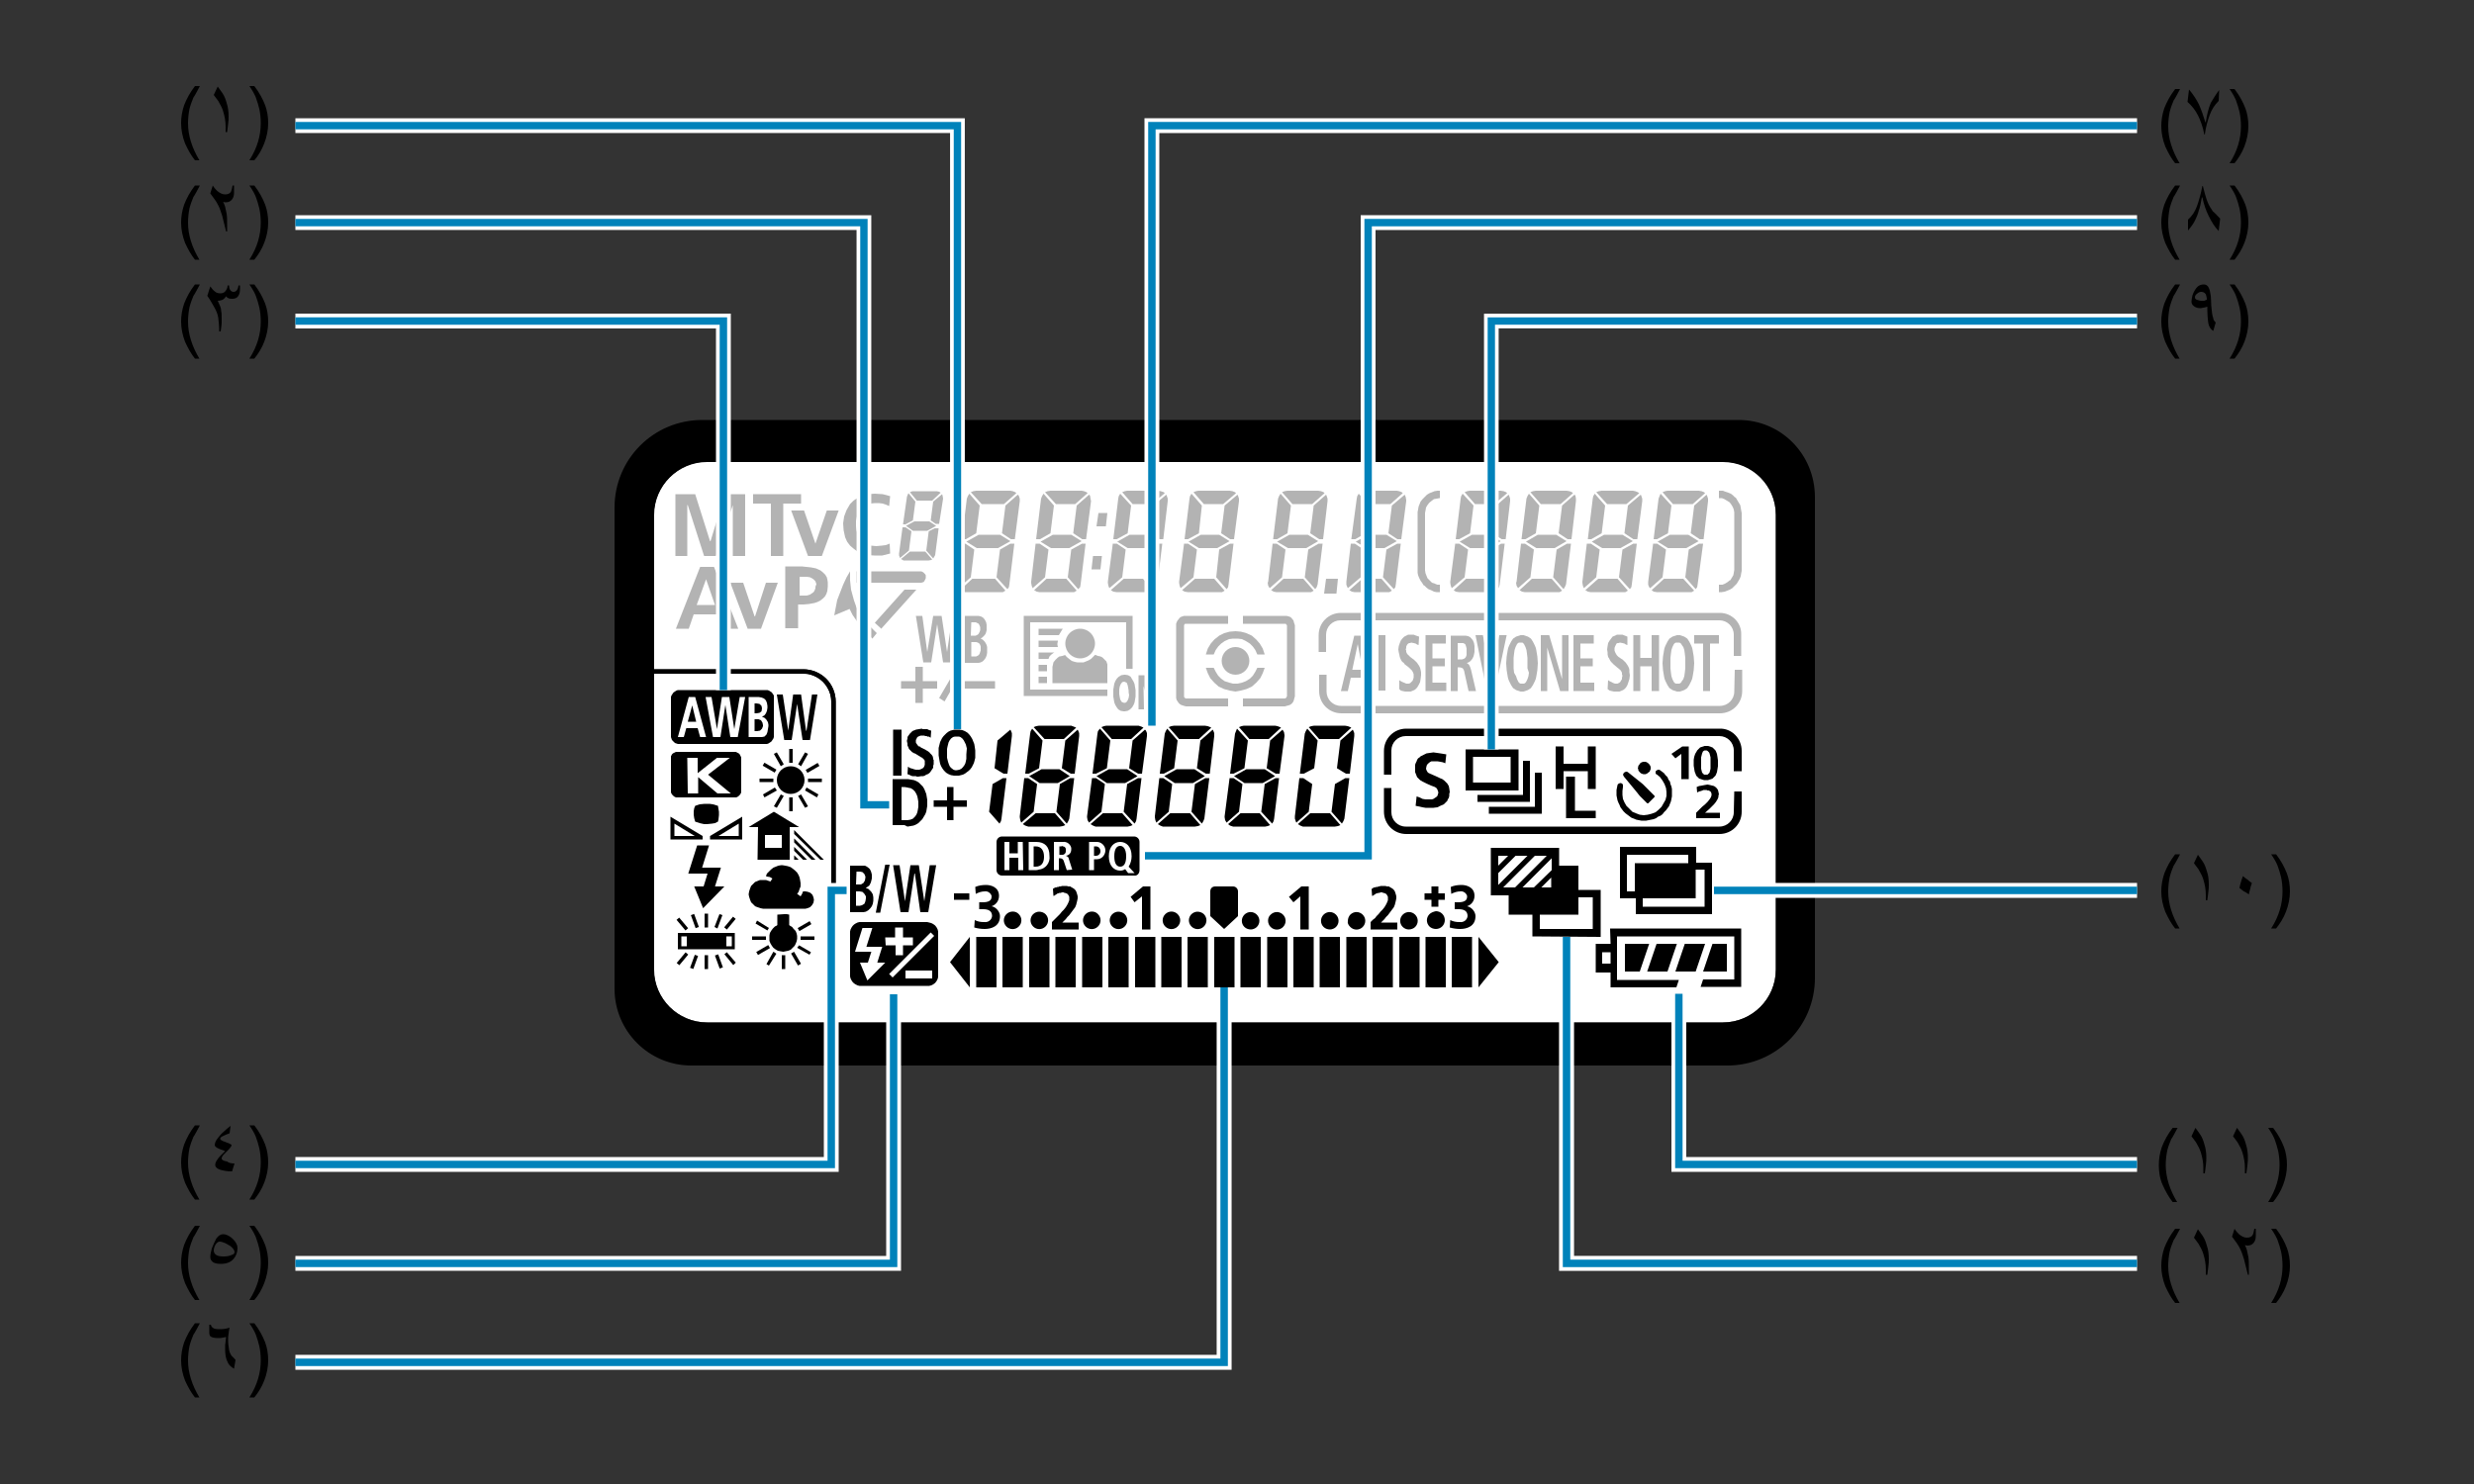 <?xml version="1.0" encoding="utf-8"?>
<!-- Generator: Adobe Illustrator 24.0.2, SVG Export Plug-In . SVG Version: 6.00 Build 0)  -->
<svg version="1.1" id="Panel" xmlns="http://www.w3.org/2000/svg" xmlns:xlink="http://www.w3.org/1999/xlink" x="0px" y="0px"
	 viewBox="0 0 500 300" style="enable-background:new 0 0 500 300;" xml:space="preserve" width="500" height="300">
<rect x="0" y="0" width="500" height="300" fill="#333333" stroke="none"/>
<style type="text/css">
	.st0{fill:#FFFFFF;}
	.st1{fill:#B3B3B3;}
	.st2{fill:none;stroke:#FFFFFF;stroke-width:3;stroke-miterlimit:10;}
	.st3{fill:none;stroke:#0082BA;stroke-width:1.5;stroke-miterlimit:10;}
	.st4{fill:none;stroke:#FFFFFF;stroke-width:2.96;stroke-miterlimit:10;}
	.st5{fill:none;stroke:#0082BA;stroke-width:1.48;stroke-miterlimit:10;}
	.st6{fill:none;stroke:#FFFFFF;stroke-width:3.03;stroke-miterlimit:10;}
	.st7{fill:none;stroke:#0082BA;stroke-width:1.51;stroke-miterlimit:10;}
	.st8{fill:none;stroke:#FFFFFF;stroke-width:3.02;stroke-miterlimit:10;}
	.st9{fill:none;stroke:#FFFFFF;stroke-width:2.98;stroke-miterlimit:10;}
	.st10{fill:none;stroke:#0082BA;stroke-width:1.49;stroke-miterlimit:10;}
	.st11{enable-background:new    ;}
	.st12{fill:none;}
</style>
<title>UG-00_i0250</title>
<path class="st0" d="M142.9,93.3h205.3c5.9,0,10.7,4.8,10.7,10.7v92c0,5.9-4.8,10.7-10.7,10.7H142.9c-5.9,0-10.7-4.8-10.8-10.7
	v-91.9C132.2,98.2,137,93.3,142.9,93.3z"/>
<path d="M128.2,135.3h34.2c1.7,0,3.4,0.7,4.6,1.9l0,0c1.2,1.2,1.9,2.9,1.9,4.6l0,0v65H168v-65l0,0c0-1-0.3-2-0.8-2.8l0,0
	c-0.5-0.9-1.2-1.6-2.1-2.1l0,0c-0.9-0.5-1.8-0.8-2.8-0.8h-34.1L128.2,135.3"/>
<path d="M351.4,84.9H141.9c-9.8,0-17.7,7.9-17.7,17.7l0,0l0,0v97.3c0,8.5,6.9,15.5,15.5,15.5h209.4c9.8,0,17.7-7.9,17.7-17.7v-97.2
	C366.8,91.8,359.9,84.9,351.4,84.9L351.4,84.9L351.4,84.9z M358.9,196c0,5.9-4.8,10.7-10.7,10.7H142.9c-5.9,0-10.7-4.8-10.7-10.7
	v-91.9c0-5.9,4.8-10.7,10.7-10.7h205.3c5.9,0,10.7,4.8,10.7,10.7L358.9,196L358.9,196z"/>
<circle cx="159.8" cy="157.7" r="2.8"/>
<polygon class="st1" points="170.8,108.6 171.2,109.5 171.8,110.3 172.5,110.9 173.3,111.5 174.2,111.9 175.1,112.2 176.7,112.3 
	178.3,112.3 179.9,111.9 179.8,109.9 179,110.2 178.2,110.3 177.1,110.4 176,110.3 175.3,110 174.6,109.7 174.1,109.2 173.6,108.6 
	173.3,107.9 173.1,107.2 173,106.3 173,105.3 173.2,104.4 173.6,103.7 174,103 174.6,102.5 175,102.2 175.5,102 175.9,101.8 
	176.8,101.7 177.6,101.7 178.4,101.8 179,102 179.7,102.3 179.9,100.3 178.4,99.9 176.8,99.8 175.3,99.9 174.3,100.2 173.4,100.6 
	172.5,101.2 171.8,101.9 171.1,103.1 170.6,104.4 170.4,105.8 170.5,107.2 "/>
<polygon class="st1" points="351.9,103.2 351.8,102.6 351.7,102.1 351.4,101.6 351.1,101.1 350.8,100.6 350.6,100.5 350.2,100.1 
	349.8,99.8 349.3,99.6 348.7,99.4 348.2,99.2 347.6,99.2 347.4,99.2 347.4,100.7 348,100.7 348.5,100.9 349,101.2 349.5,101.5 
	349.6,101.6 349.9,102 350.2,102.5 350.4,103 350.5,103.6 350.5,103.7 350.5,115.2 350.4,115.8 350.3,116.3 350,116.8 349.7,117.3 
	349.6,117.3 349.1,117.7 348.6,118 348.1,118.2 347.6,118.2 347.4,118.2 347.4,119.7 348,119.7 348.6,119.6 349.1,119.4 
	349.6,119.2 350.1,118.9 350.5,118.5 350.6,118.4 351,118 351.3,117.5 351.6,117 351.8,116.5 351.9,115.9 352,115.4 352,115.2 
	352,103.7 "/>
<polygon class="st1" points="266.5,109.9 264.4,111.1 263.7,116.7 265.8,119.1 266.1,118.7 266.3,118.1 267.3,109.9 "/>
<polygon class="st1" points="282,118.7 282.1,118.1 283.1,109.9 282.4,109.9 280.2,111.1 279.5,116.7 281.7,119.1 "/>
<polygon class="st1" points="256.9,119.3 257.4,119.6 257.9,119.7 258.2,119.7 264.4,119.7 265,119.7 265.5,119.4 263.4,117 
	259.4,117 "/>
<polygon class="st1" points="272.7,119.3 273.2,119.6 273.7,119.7 274,119.7 280.3,119.7 280.8,119.7 281.3,119.4 279.2,117 
	275.3,117 "/>
<polygon class="st1" points="272.3,118.7 272.4,118.9 275,116.7 275.6,111.1 273.8,109.9 273,109.9 272.1,117.6 272.1,118.2 "/>
<polygon class="st1" points="256.6,118.9 259.1,116.7 259.8,111.1 258,109.9 257.2,109.9 256.3,117.6 256.2,117.8 256.3,118.4 "/>
<polygon class="st1" points="265.2,101.9 267.7,99.7 267.5,99.5 267,99.3 266.4,99.2 260.2,99.2 259.6,99.3 259.1,99.5 261.2,101.9 
	"/>
<polygon class="st1" points="281,101.9 283.5,99.7 283.3,99.5 282.8,99.3 282.3,99.2 276,99.2 275.5,99.3 275,99.5 277.1,101.9 "/>
<polygon class="st1" points="260.2,107.8 260.9,102.2 258.8,99.8 258.5,100.3 258.3,100.8 257.3,109 258.1,109 "/>
<polygon class="st1" points="264.8,107.8 266.6,109 267.4,109 268.3,101.3 268.3,100.8 268.1,100.2 268,100 265.5,102.2 "/>
<polygon class="st1" points="276,107.8 276.7,102.2 274.6,99.8 274.3,100.3 274.2,100.8 273.1,109 273.9,109 "/>
<polygon class="st1" points="280.6,107.8 282.4,109 283.2,109 284.2,101.3 284.2,101.1 284.1,100.5 283.9,100 281.3,102.2 "/>
<polygon class="st1" points="188.1,105.2 189.1,105.9 189.8,105.9 190.6,100.8 190.5,100.2 190.4,99.9 188.6,101.4 "/>
<polygon class="st1" points="184.5,105.2 185,101.4 183.6,99.7 183.5,99.9 183.3,100.4 182.5,106 183,106 "/>
<polygon class="st1" points="181.9,112.8 183.7,111.3 184.2,107.4 183,106.6 182.4,106.6 181.7,111.9 181.7,112.3 "/>
<polygon class="st1" points="182.1,113 182.6,113.3 183,113.3 187.7,113.3 188.2,113.2 188.4,113.1 187,111.5 183.9,111.5 "/>
<polygon class="st1" points="188.4,101.2 190.1,99.6 189.8,99.4 189.3,99.3 184.6,99.3 184.4,99.3 183.9,99.5 185.3,101.2 "/>
<path d="M156.4,140.6l-0.2-0.3L156,140l-0.3-0.2l-0.3-0.2l-0.3-0.1H137l-0.3,0.1l-0.3,0.2l-0.3,0.2l-0.2,0.3l-0.2,0.3l-0.1,0.3v8.1
	l0.1,0.3l0.1,0.3l0.2,0.2l0.2,0.2l0.2,0.2l0.3,0.1l0.3,0.1h18l0.3-0.1l0.3-0.2l0.3-0.2l0.2-0.3l0.2-0.3l0.1-0.3v-8.2L156.4,140.6
	L156.4,140.6z M141.5,149l-0.5-1.8h-2.3l-0.5,1.8H137l2.2-8.1h1.3l2.2,8.1H141.5L141.5,149z M149.1,149h-1.5l-1-6.5l0,0l-1,6.5h-1.5
	l-1.5-8.1h1.2l1.1,6.5l0,0l1-6.5h1.5l1,6.5l0,0l1.1-6.5h1.1L149.1,149z M155.3,146.8l-0.1,0.6l-0.1,0.6l-0.2,0.5l-0.4,0.4L154,149
	h-2.7v-8.1h2l0.6,0.1l0.5,0.2l0.4,0.4l0.2,0.5l0.1,0.6v0.4l-0.1,0.6l-0.2,0.5l-0.3,0.4l-0.5,0.3l0,0l0.5,0.2l0.4,0.4l0.3,0.5
	l0.1,0.5V146.8z"/>
<polygon points="139.9,142.6 139,145.9 140.7,145.9 "/>
<polygon points="153.8,145.6 153.3,145.4 153,145.4 152.5,145.4 152.5,147.8 153,147.8 153.6,147.7 154,147.3 154.2,146.8 
	154.2,146.6 154.1,146.1 "/>
<polygon points="153.5,144.1 153.9,143.8 154,143.2 153.9,142.7 153.5,142.3 152.9,142.2 152.5,142.2 152.5,144.2 152.9,144.2 "/>
<polygon points="163,147.7 162.9,147.7 161.9,140.4 160.3,140.4 159.3,147.7 159.3,147.7 158.2,140.4 157,140.4 158.5,149.6 
	160,149.6 161.1,142.3 161.1,142.3 162.2,149.6 163.7,149.6 165.2,140.4 164.1,140.4 "/>
<polygon points="341.3,157.5 341.3,150.9 340,150.9 337.8,152.4 338.6,153.3 339.8,152.4 339.8,157.5 "/>
<polygon class="st1" points="187.2,111.3 188.6,112.9 188.9,112.4 189,112.2 189,112.2 189.7,106.8 188.9,106.8 187.7,107.4 "/>
<polygon class="st1" points="184.8,105.4 183.1,106.3 184.5,107.3 187.4,107.3 189.2,106.3 187.8,105.4 "/>
<polygon class="st1" points="155.8,112.4 158.3,112.4 158.3,101.8 161.9,101.8 161.9,99.9 152.2,99.9 152.2,101.8 155.8,101.8 "/>
<polygon class="st1" points="163.3,112.4 166.1,112.4 169.5,103.2 167.1,103.2 164.8,109.9 164.8,109.9 162.5,103.2 159.9,103.2 "/>
<polygon class="st1" points="138.9,102.1 139,102.1 142.3,112.4 144.7,112.4 148.1,102.1 148.1,102.1 148.1,112.4 150.6,112.4 
	150.6,99.9 146.5,99.9 143.6,109.4 143.5,109.4 140.5,99.9 136.5,99.9 136.5,112.4 138.9,112.4 "/>
<polygon class="st1" points="152.6,124.6 152.5,124.6 150.2,117.8 147.6,117.8 151.1,127.1 153.8,127.1 157.2,117.8 154.8,117.8 "/>
<path class="st1" d="M140.2,124.2h5.1l1.1,2.9h2.8l-4.9-12.5h-2.8l-4.9,12.5h2.6L140.2,124.2z M142.7,117.1L142.7,117.1l1.8,5.2
	h-3.7L142.7,117.1z"/>
<polygon points="140.9,170.9 139.1,176.6 143,176.6 142.2,179.2 140.3,179.2 142.1,183.6 146.4,179.2 144.5,179.2 145.7,175.4 
	141.9,175.4 143.3,170.9 "/>
<path d="M153.1,173.8h6.5v-6.6h1.9l-5.1-3.1l-5.1,3.1h1.9L153.1,173.8L153.1,173.8L153.1,173.8z M154.6,168.8h3.4v2.6h-3.4V168.8
	L154.6,168.8L154.6,168.8z"/>
<polygon points="163.1,173.8 160.5,171.2 160.5,172 162.3,173.8 "/>
<polygon points="160.5,170.3 164,173.8 164.8,173.8 160.5,169.5 "/>
<polygon points="160.5,168.6 165.8,173.8 166.5,173.8 160.5,167.8 "/>
<polygon points="160.5,173.8 161.4,173.8 160.5,172.9 "/>
<path d="M135.5,169.7h6.5V169l-6.5-3.9V169.7L135.5,169.7z M136.3,166.5l4.1,2.5h-4.1V166.5z"/>
<path d="M143.5,169.7h6.5v-4.6l-6.5,3.9V169.7z M149.3,166.5v2.5h-4.1L149.3,166.5z"/>
<polygon points="158.4,160.9 157.8,160.6 156.4,163 157,163.3 "/>
<polygon points="157.8,154.9 158.4,154.5 157,152.1 156.4,152.4 "/>
<polygon points="163.3,152.4 162.7,152.1 161.3,154.5 161.9,154.9 "/>
<rect x="159.5" y="151.4" width="0.7" height="2.8"/>
<polygon points="165.4,160.6 163,159.2 162.7,159.8 165.1,161.2 "/>
<rect x="163.3" y="157.4" width="2.8" height="0.7"/>
<rect x="159.5" y="161.2" width="0.7" height="2.8"/>
<polygon points="163.3,163 161.9,160.6 161.3,160.9 162.7,163.3 "/>
<rect x="162.7" y="154.9" transform="matrix(0.866 -0.501 0.501 0.866 -55.673 103.002)" width="2.8" height="0.7"/>
<polygon points="157,159.8 156.6,159.2 154.2,160.6 154.5,161.2 "/>
<rect x="155.2" y="153.8" transform="matrix(0.5 -0.866 0.866 0.5 -56.65 212.292)" width="0.7" height="2.8"/>
<rect x="153.5" y="157.4" width="2.8" height="0.7"/>
<path d="M135.6,153.2v7l0.1,0.2l0.1,0.2l0.2,0.2l0.2,0.2l0.2,0.1l0.2,0.1h12.2l0.2-0.1l0.2-0.1l0.2-0.2l0.2-0.2l0.1-0.2l0.1-0.2
	v-7.1l-0.1-0.2l-0.1-0.2l-0.1-0.2l-0.2-0.2l-0.2-0.1l-0.2-0.1l-0.2-0.1h-12.1l-0.2,0.1l-0.2,0.1l-0.2,0.1l-0.2,0.2l-0.1,0.2
	l-0.1,0.2L135.6,153.2z M138.9,153.2h2.1v3.1l3.9-3.1h2.6l-4.4,3.4l4.6,3.8H145l-3.9-3.3l0,0v3.3H139L138.9,153.2L138.9,153.2
	L138.9,153.2z"/>
<path d="M148.5,188.6H137v3.3h11.5V188.6z M138.8,191.3h-1.1v-2h1.1V191.3z M147.9,191.3h-1.1v-2h1.1V191.3z"/>
<polygon points="146.4,192.9 148.2,195.1 148.7,194.6 146.9,192.5 "/>
<polygon points="183.6,184.4 184.8,176.6 184.9,176.6 186,184.4 187.6,184.4 189.2,174.9 187.9,174.9 186.8,182.2 186.8,182.2 
	185.7,174.9 184,174.9 182.9,182.2 182.9,182.2 181.8,174.9 180.5,174.9 182,184.4 "/>
<polygon points="177.9,184.5 179.8,174.8 178.9,174.8 177,184.5 "/>
<rect x="142.4" y="193.1" width="0.7" height="2.8"/>
<polygon points="144.4,187.4 145,187.7 146,185 145.4,184.8 "/>
<rect x="140" y="184.8" transform="matrix(0.94 -0.342 0.342 0.94 -55.175 59.165)" width="0.7" height="2.8"/>
<rect x="142.4" y="184.7" width="0.7" height="2.8"/>
<rect x="137.7" y="185.4" transform="matrix(0.765 -0.643 0.643 0.765 -87.821 132.661)" width="0.7" height="2.8"/>
<rect x="146.1" y="186.4" transform="matrix(0.637 -0.771 0.771 0.637 -90.417 181.377)" width="2.8" height="0.7"/>
<rect x="136.6" y="193.5" transform="matrix(0.64 -0.768 0.768 0.64 -99.272 175.744)" width="2.8" height="0.7"/>
<rect x="138.9" y="194.1" transform="matrix(0.343 -0.939 0.939 0.343 -90.44 259.496)" width="2.8" height="0.7"/>
<rect x="144.9" y="192.9" transform="matrix(0.94 -0.342 0.342 0.94 -57.689 61.393)" width="0.7" height="2.8"/>
<rect x="158" y="193.1" width="0.7" height="2.8"/>
<rect x="161.8" y="189.3" width="2.8" height="0.7"/>
<polygon points="154.9,194.9 155.4,195.2 156.9,192.8 156.3,192.4 "/>
<rect x="160.4" y="192.4" transform="matrix(0.866 -0.501 0.501 0.866 -75.423 106.5)" width="0.7" height="2.8"/>
<rect x="161.1" y="186.8" transform="matrix(0.866 -0.501 0.501 0.866 -71.891 106.562)" width="2.8" height="0.7"/>
<polygon points="161.1,191.6 163.6,193 163.9,192.5 161.5,191.1 "/>
<rect x="152.7" y="191.7" transform="matrix(0.866 -0.501 0.501 0.866 -75.441 102.942)" width="2.8" height="0.7"/>
<polygon points="152.7,186.7 155.1,188.1 155.4,187.6 153,186.1 "/>
<rect x="152" y="189.3" width="2.8" height="0.7"/>
<path class="st1" d="M275.8,137l0.5,2.7h1.5l-2.5-11.2h-1.6l-2.7,11.2h1.4l0.6-2.7H275.8z M274.4,130.2L274.4,130.2l1,5.2h-2.1
	L274.4,130.2z"/>
<rect x="278.6" y="128.4" class="st1" width="1.4" height="11.2"/>
<polygon class="st1" points="301.3,137.1 301.3,137.1 299.7,128.4 298.2,128.4 300.5,139.7 302.1,139.7 304.5,128.4 303,128.4 "/>
<polygon class="st1" points="292.2,130.1 292.2,128.4 288.1,128.4 288.1,139.7 292.3,139.7 292.3,138 289.5,138 289.5,134.7 
	292,134.7 292,133.1 289.5,133.1 289.5,130.1 "/>
<polygon class="st1" points="312.7,130.9 315.3,139.7 317,139.7 317,128.4 315.7,128.4 315.7,137.3 315.7,137.3 313.1,128.4 
	311.4,128.4 311.4,139.7 312.7,139.7 "/>
<polygon class="st1" points="322.1,130.1 322.1,128.4 318,128.4 318,139.7 322.2,139.7 322.2,138 319.4,138 319.4,134.7 
	321.9,134.7 321.9,133.1 319.4,133.1 319.4,130.1 "/>
<polygon class="st1" points="345.6,139.7 345.6,130.1 347.4,130.1 347.4,128.4 342.4,128.4 342.4,130.1 344.2,130.1 344.2,139.7 "/>
<polygon class="st1" points="330.1,128.4 330.1,139.7 331.5,139.7 331.5,134.7 333.8,134.7 333.8,139.7 335.3,139.7 335.3,128.4 
	333.8,128.4 333.8,133 331.5,133 331.5,128.4 "/>
<polygon class="st1" points="328.7,101.9 331.3,99.7 331,99.5 330.5,99.3 330,99.2 323.7,99.2 323.1,99.3 322.6,99.5 324.8,101.9 
	"/>
<polygon class="st1" points="320.4,119.3 320.9,119.6 321.4,119.7 321.7,119.7 328,119.7 328.5,119.7 329,119.4 326.9,117 323,117 
	"/>
<polygon class="st1" points="320.1,118.9 322.6,116.7 323.3,111.1 321.5,109.9 320.7,109.9 319.8,117.6 319.8,117.8 319.9,118.4 "/>
<polygon class="st1" points="328.3,107.8 330.1,109 330.9,109 331.9,101.3 331.9,100.8 331.7,100.2 331.6,100 329,102.2 "/>
<polygon class="st1" points="329.7,118.7 329.8,118.1 330.8,109.9 330.1,109.9 327.9,111.1 327.2,116.7 329.4,119.1 "/>
<polygon class="st1" points="323.7,107.8 324.4,102.2 322.3,99.8 322,100.3 321.9,100.8 320.9,109 321.6,109 "/>
<polygon class="st1" points="330,109.4 327.9,108.1 324.2,108.1 321.7,109.5 323.8,110.8 327.5,110.8 "/>
<polygon class="st1" points="282.3,109.4 280.2,108.1 276.5,108.1 274,109.5 276.1,110.8 279.8,110.8 "/>
<polygon class="st1" points="267.6,120 270.1,120 270.4,117 268,117 "/>
<polygon class="st1" points="217.3,101.9 219.8,99.7 219.6,99.5 219.1,99.3 218.6,99.2 212.3,99.2 211.7,99.3 211.2,99.5 
	213.4,101.9 "/>
<polygon class="st1" points="202.5,107.8 204.3,109 205.1,109 206.1,101.3 206.1,100.8 205.9,100.2 205.7,100 203.2,102.2 "/>
<polygon class="st1" points="227.9,107.8 228.6,102.2 226.4,99.8 226.1,100.3 226,100.8 225,109 225.7,109 "/>
<polygon class="st1" points="224.5,119.3 225,119.6 225.6,119.7 225.8,119.7 232.1,119.7 232.6,119.7 233.1,119.4 231,117 
	227.1,117 "/>
<polygon class="st1" points="197.3,107.8 198,102.2 195.9,99.8 195.6,100.3 195.4,100.8 194.4,109 195.2,109 "/>
<polygon class="st1" points="216.9,107.8 218.7,109 219.5,109 220.5,101.3 220.4,100.8 220.3,100.2 220.1,100 217.6,102.2 "/>
<polygon class="st1" points="234.2,109.9 232.1,111.1 231.4,116.7 233.5,119.1 233.8,118.7 233.9,118.1 234.9,109.9 "/>
<polygon class="st1" points="238.9,119.3 239.4,119.6 240,119.7 240.2,119.7 246.5,119.7 247,119.7 247.5,119.4 245.4,117 
	241.5,117 "/>
<polygon class="st1" points="238.6,118.9 241.2,116.7 241.9,111.1 240.1,109.9 239.3,109.9 238.3,117.6 238.3,117.8 238.4,118.4 "/>
<polygon class="st1" points="248.2,118.7 248.3,118.1 249.3,109.9 248.6,109.9 246.4,111.1 245.8,116.7 247.9,119.1 "/>
<polygon class="st1" points="193.7,118.9 196.2,116.7 196.9,111.1 195.1,109.9 194.3,109.9 193.4,117.6 193.4,117.8 193.4,118.4 "/>
<polygon class="st1" points="204.2,109.9 202.1,111.1 201.4,116.7 203.6,119.1 203.9,118.7 204,118.1 204,118.1 205,109.9 "/>
<polygon class="st1" points="224.2,118.9 226.8,116.7 227.5,111.1 225.7,109.9 224.9,109.9 223.9,117.6 223.9,117.8 224,118.4 "/>
<polygon class="st1" points="195,119.7 195.3,119.7 202.2,119.7 202.7,119.7 203.2,119.4 201.1,117 196.5,117 194,119.3 
	194.5,119.6 "/>
<polygon class="st1" points="218.3,118.7 218.4,118.1 219.4,109.9 218.7,109.9 216.5,111.1 215.8,116.7 217.9,119.1 "/>
<polygon class="st1" points="209,119.3 209.5,119.6 210,119.7 210.3,119.7 216.6,119.7 217.1,119.7 217.6,119.4 215.5,117 
	211.5,117 "/>
<polygon class="st1" points="208.7,118.9 211.2,116.7 211.9,111.1 210.1,109.9 209.3,109.9 208.4,117.6 208.4,117.8 208.5,118.4 "/>
<polygon class="st1" points="232.4,107.8 234.3,109 235.1,109 236,101.3 236,100.8 235.8,100.2 235.7,100 233.1,102.2 "/>
<polygon class="st1" points="232.8,101.9 235.4,99.7 235.2,99.5 234.6,99.3 234.1,99.2 227.8,99.2 227.3,99.3 226.8,99.5 
	228.9,101.9 "/>
<polygon class="st1" points="242.3,107.8 242.9,102.2 240.8,99.8 240.5,100.3 240.4,100.8 239.4,109 240.1,109 "/>
<polygon class="st1" points="247.2,101.9 249.8,99.7 249.6,99.5 249.1,99.3 248.5,99.2 242.2,99.2 241.7,99.3 241.2,99.5 
	243.3,101.9 "/>
<polygon class="st1" points="246.8,107.8 248.6,109 249.4,109 250.4,101.3 250.4,100.8 250.2,100.2 250.1,100 247.5,102.2 "/>
<polygon class="st1" points="202.9,101.9 205.4,99.7 205.2,99.5 204.7,99.3 204.2,99.2 197.3,99.2 196.7,99.3 196.2,99.5 
	198.4,101.9 "/>
<polygon class="st1" points="212.3,107.8 213,102.2 210.9,99.8 210.6,100.3 210.4,100.8 209.4,109 210.2,109 "/>
<polygon class="st1" points="222.7,112.4 220.9,112.4 220.6,115.1 222.4,115.1 "/>
<polygon class="st1" points="204.2,109.4 202.1,108.1 197.8,108.1 195.3,109.5 197.4,110.8 201.7,110.8 "/>
<polygon class="st1" points="223.8,103.7 222,103.7 221.6,106.4 223.5,106.4 "/>
<polygon class="st1" points="234.1,109.4 232,108.1 228.3,108.1 225.8,109.5 227.9,110.8 231.6,110.8 "/>
<polygon class="st1" points="248.5,109.4 246.4,108.1 242.7,108.1 240.2,109.5 242.3,110.8 246,110.8 "/>
<polygon class="st1" points="218.6,109.4 216.5,108.1 212.8,108.1 210.3,109.5 212.4,110.8 216.1,110.8 "/>
<polygon class="st1" points="316.3,118.6 316.5,118.1 317.5,109.9 316.7,109.9 314.6,111.1 313.9,116.7 316,119.1 "/>
<polygon class="st1" points="306.8,118.9 309.3,116.7 310,111.1 308.2,109.9 307.4,109.9 306.5,117.6 306.4,117.8 306.5,118.4 "/>
<polygon class="st1" points="307.1,119.3 307.6,119.6 308.1,119.7 308.4,119.7 314.6,119.7 315.2,119.7 315.7,119.4 313.6,117 
	309.6,117 "/>
<polygon class="st1" points="315.4,101.9 317.9,99.7 317.7,99.5 317.2,99.3 316.6,99.2 310.4,99.2 309.8,99.3 309.3,99.5 
	311.4,101.9 "/>
<polygon class="st1" points="310.4,107.8 311.1,102.2 309,99.8 308.7,100.3 308.5,100.8 307.5,109 308.3,109 "/>
<polygon class="st1" points="315,107.8 316.8,109 317.6,109 318.5,101.3 318.5,100.8 318.4,100.2 318.2,100 315.7,102.2 "/>
<polygon class="st1" points="316.6,109.4 314.5,108.1 310.8,108.1 308.4,109.5 310.5,110.8 314.2,110.8 "/>
<polygon class="st1" points="266.4,109.4 264.3,108.1 260.6,108.1 258.1,109.5 260.3,110.8 264,110.8 "/>
<polygon class="st1" points="333.3,118.7 333.5,118.9 336,116.7 336.7,111.1 334.9,109.9 334.1,109.9 333.1,117.6 333.1,118.2 "/>
<polygon class="st1" points="341.7,107.8 343.5,109 344.3,109 345.2,101.3 345.2,100.8 345,100.2 344.9,100 342.4,102.2 "/>
<polygon class="st1" points="333.8,119.3 334.2,119.6 334.8,119.7 335,119.7 341.3,119.7 341.9,119.7 342.4,119.4 340.2,117 
	336.3,117 "/>
<polygon class="st1" points="343,118.7 343.1,118.1 344.2,109.9 343.4,109.9 341.3,111.1 340.6,116.7 342.7,119.1 "/>
<polygon class="st1" points="337.1,107.8 337.8,102.2 335.6,99.8 335.4,100.3 335.2,100.8 334.2,109 334.9,109 "/>
<polygon class="st1" points="342.1,101.9 344.6,99.7 344.4,99.5 343.9,99.3 343.3,99.2 337,99.2 336.5,99.3 336,99.5 338.1,101.9 
	"/>
<polygon class="st1" points="343.3,109.4 341.2,108.1 337.5,108.1 335,109.5 337.1,110.8 340.8,110.8 "/>
<polygon points="307.8,160.7 298.6,160.7 298.6,162.1 309.2,162.1 309.2,153.8 307.8,153.8 "/>
<polygon points="314.4,150.9 314.4,159.5 316,159.5 316,155.9 320.9,155.9 320.9,159.5 322.5,159.5 322.5,150.9 320.9,150.9 
	320.9,154.4 316,154.4 316,150.9 "/>
<polygon points="300.9,164.5 311.6,164.5 311.6,156.2 310.2,156.2 310.2,163.1 300.9,163.1 "/>
<polygon points="316.5,157 316.5,165.4 322.5,165.4 322.5,163.9 318.3,163.9 318.3,157 "/>
<path d="M296.2,159.8h10.7v-8.3h-10.7V159.8z M297.7,153h7.6v5.2h-7.6V153L297.7,153L297.7,153z"/>
<polygon points="188.7,154.1 188.7,154.1 188.7,153.9 188.7,153.9 188.7,153.8 188.7,153.7 188.7,153.6 188.6,153.5 188.6,153.4 
	188.6,153.3 188.5,152.9 188.3,152.6 188.1,152.4 187.9,152.2 187.9,152.1 187.8,152.1 187.7,152 187.6,151.9 187.4,151.8 
	187.4,151.8 187.3,151.7 187.2,151.7 187.1,151.6 186.1,151.1 186,151 185.9,150.9 185.7,150.9 185.6,150.8 185.5,150.7 
	185.4,150.6 185.3,150.4 185.2,150.3 185.1,150.1 185.1,149.8 185.1,149.6 185.2,149.4 185.3,149.2 185.4,149 185.6,148.9 
	185.8,148.8 186.1,148.7 186.4,148.7 186.5,148.7 186.7,148.7 186.8,148.7 187,148.8 187.1,148.8 187.3,148.8 187.4,148.9 
	187.6,148.9 187.7,148.9 187.9,149 188,149.1 188.1,149.1 188.2,147.7 187.8,147.6 187.6,147.5 187.4,147.4 187.1,147.4 
	186.9,147.4 186.7,147.4 186.5,147.4 186.3,147.3 185.7,147.4 185.1,147.5 184.9,147.6 184.6,147.7 184.4,147.8 184.2,148 
	184,148.2 183.8,148.4 183.7,148.6 183.5,148.8 183.4,149.1 183.4,149.4 183.4,149.4 183.3,149.6 183.3,149.9 183.4,150.3 
	183.4,150.7 183.6,151.1 183.7,151.4 183.8,151.5 183.9,151.6 184,151.7 184.1,151.8 184.1,151.8 184.2,151.9 184.3,152 
	184.4,152.1 184.5,152.1 184.6,152.2 184.8,152.3 184.9,152.3 185.7,152.8 185.9,152.9 186,153 186.2,153.1 186.4,153.2 
	186.5,153.3 186.6,153.4 186.8,153.6 186.9,153.8 186.9,154 186.9,154.2 186.9,154.6 186.8,154.9 186.7,155.1 186.5,155.3 
	186.3,155.4 186.1,155.5 185.8,155.6 185.5,155.6 185.3,155.6 185.2,155.6 185,155.6 184.8,155.5 184.6,155.5 184.5,155.4 
	184.3,155.4 184.2,155.3 184,155.3 183.8,155.2 183.7,155.1 183.5,155 183.4,156.5 183.7,156.6 183.9,156.7 184.1,156.8 
	184.4,156.9 184.6,156.9 184.8,156.9 185.1,156.9 185.3,157 185.6,157 186.2,156.9 186.6,156.9 186.9,156.8 187.2,156.6 
	187.5,156.5 187.8,156.3 188,156.1 188.2,155.8 188.4,155.5 188.6,155.2 188.6,154.8 188.7,154.5 "/>
<path d="M183.4,167.1l0.6-0.1l0.6-0.1l0.5-0.2l0.5-0.3l0.4-0.4l0.4-0.4l0.3-0.5l0.3-0.5l0.2-0.5l0.1-0.6l0.1-0.6v-0.6l0,0v-0.6
	l-0.1-0.6l-0.1-0.6L187,160l-0.2-0.5l-0.3-0.5l-0.4-0.4l-0.4-0.4l-0.5-0.3l-0.5-0.2l-0.6-0.1l-0.6-0.1h-3.1v9.3h2.4L183.4,167.1z
	 M182.2,165.8v-6.7h0.6l0.6,0.1l0.4,0.1h0.2l0.5,0.3l0.4,0.4l0.3,0.5l0.2,0.5l0.1,0.5l0.1,0.6v1l-0.1,0.6l-0.1,0.5l-0.2,0.5
	l-0.3,0.4l-0.4,0.4l-0.5,0.2l-0.6,0.1L182.2,165.8L182.2,165.8L182.2,165.8z"/>
<path d="M196.9,154l0.1-0.4l0.1-0.4v-1.5l0,0L197,151l0,0l-0.1-0.6l0,0l-0.2-0.5l0,0l-0.2-0.5l0,0l-0.3-0.5l0,0l-0.3-0.4l0,0
	l-0.4-0.4l0,0l-0.5-0.3l0,0l-0.5-0.2l0,0l-0.6-0.1h-1l-0.4,0.1l-0.4,0.1l-0.4,0.2l-0.4,0.3l-0.3,0.3l-0.3,0.3l-0.3,0.4l-0.2,0.4
	L190,150l-0.1,0.4l-0.1,0.4l-0.1,0.4v1.5l0,0l0.1,0.6l0,0l0.1,0.6l0,0l0.1,0.5l0,0l0.2,0.5l0,0l0.3,0.5l0,0l0.3,0.4l0,0l0.4,0.4l0,0
	l0.5,0.3l0,0l0.5,0.2l0,0l0.6,0.1h1l0.4-0.1l0.4-0.1l0.4-0.2l0.4-0.3l0.4-0.3l0.3-0.3l0.3-0.4l0.2-0.4l0.2-0.4L196.9,154z
	 M195.3,152.5v0.9l-0.1,0.5l-0.1,0.4l-0.2,0.4l-0.3,0.4l-0.3,0.3l-0.4,0.2l-0.5,0.1H193l-0.3-0.1l-0.4-0.3L192,155l-0.2-0.4
	l-0.2-0.6l-0.1-0.4l-0.1-0.4v-1.8l0.1-0.5l0.1-0.4l0.1-0.4l0.2-0.4l0.3-0.4l0.4-0.3l0.4-0.1h0.8l0.3,0.1l0.4,0.3l0.3,0.4l0.2,0.4
	l0.2,0.4l0.1,0.4l0.1,0.4L195.3,152.5L195.3,152.5z"/>
<rect x="180.5" y="147.5" width="1.7" height="9.3"/>
<polygon points="192.7,165.8 192.7,163.1 195.4,163.1 195.4,161.8 192.7,161.8 192.7,159.1 191.4,159.1 191.4,161.8 188.7,161.8 
	188.7,163.1 191.4,163.1 191.4,165.8 "/>
<polygon points="235.3,167.1 241.5,167.1 242.1,167 242.6,166.8 240.5,164.4 236.5,164.4 234,166.6 234.5,166.9 235,167.1 "/>
<polygon points="242.3,149.4 244.8,147.1 244.6,147 244.1,146.8 243.5,146.7 237.3,146.7 236.7,146.8 236.2,147 238.3,149.4 "/>
<polygon points="237.3,155.3 238,149.7 235.9,147.3 235.6,147.8 235.4,148.3 234.4,156.4 235.2,156.4 "/>
<polygon points="245.4,148.2 245.2,147.7 245.1,147.5 242.6,149.7 241.9,155.3 243.7,156.4 244.5,156.4 245.4,148.8 "/>
<polygon points="241.5,158.5 240.8,164.1 242.9,166.5 243.2,166 243.4,165.5 244.4,157.3 243.6,157.3 "/>
<polygon points="236.9,158.5 235.1,157.3 234.3,157.3 233.4,165 233.4,165.2 233.5,165.8 233.7,166.3 236.2,164.1 "/>
<polygon points="241.1,158.3 243.5,156.9 241.4,155.5 237.8,155.5 235.3,156.9 237.4,158.3 "/>
<polygon points="231.8,148.8 231.8,148.2 231.6,147.7 231.4,147.5 228.9,149.7 228.2,155.3 230,156.4 230.8,156.4 "/>
<polygon points="221.4,167.1 221.6,167.1 227.9,167.1 228.4,167 228.9,166.8 226.8,164.4 222.9,164.4 220.4,166.6 220.9,166.9 "/>
<polygon points="223.1,146.8 222.6,147 224.7,149.4 228.6,149.4 231.1,147.1 230.7,146.9 230.1,146.7 229.9,146.7 223.6,146.7 "/>
<polygon points="221.9,147.8 221.8,148.3 220.8,156.4 221.5,156.4 223.7,155.3 224.4,149.7 222.3,147.3 "/>
<polygon points="229.6,166 229.7,165.5 230.7,157.3 230,157.3 227.8,158.5 227.1,164.1 229.3,166.5 "/>
<polygon points="219.7,165 219.7,165.2 219.8,165.8 220.1,166.3 222.6,164.1 223.3,158.5 221.5,157.3 220.7,157.3 "/>
<polygon points="221.6,156.9 223.7,158.3 227.4,158.3 229.9,156.9 227.8,155.5 224.1,155.5 "/>
<polygon points="218.1,148.8 218.1,148.2 217.9,147.7 217.8,147.5 215.3,149.7 214.6,155.3 216.4,156.4 217.2,156.4 "/>
<polygon points="206.7,166.6 207.2,166.9 207.8,167.1 208,167.1 214.2,167.1 214.8,167 215.3,166.8 213.2,164.4 209.3,164.4 "/>
<polygon points="215,149.4 217.5,147.1 217,146.9 216.5,146.7 216.2,146.7 210,146.7 209.4,146.8 208.9,147 211.1,149.4 "/>
<polygon points="208.3,147.8 208.2,148.3 207.2,156.4 207.9,156.4 210,155.3 210.7,149.7 208.6,147.3 "/>
<polygon points="215.9,166 216.1,165.5 217.1,157.3 216.3,157.3 214.2,158.5 213.5,164.1 215.6,166.5 "/>
<polygon points="206.4,166.3 208.9,164.1 209.6,158.5 207.8,157.3 207,157.3 206.1,165 206.1,165.2 206.2,165.8 "/>
<polygon points="213.8,158.3 216.2,156.9 214.1,155.5 210.5,155.5 208,156.9 210.1,158.3 "/>
<polygon points="204.5,148.8 204.5,148.2 204.3,147.7 204.2,147.5 201.6,149.7 201,155.3 202.8,156.4 203.6,156.4 "/>
<polygon points="202.3,166 202.4,165.5 203.4,157.3 202.7,157.3 200.6,158.5 199.9,164.1 202,166.5 "/>
<polygon points="256.7,166.8 254.6,164.4 250.7,164.4 248.2,166.6 248.6,166.9 249.2,167.1 249.4,167.1 255.7,167.1 256.2,167 "/>
<polygon points="258.2,146.8 257.7,146.7 251.4,146.7 250.9,146.8 250.4,147 252.5,149.4 256.4,149.4 258.9,147.1 258.7,147 "/>
<polygon points="251.5,155.3 252.2,149.7 250,147.3 249.8,147.8 249.6,148.3 248.6,156.4 249.3,156.4 "/>
<polygon points="259.2,147.5 256.7,149.7 256,155.3 257.8,156.4 258.6,156.4 259.6,148.8 259.6,148.6 259.5,148 "/>
<polygon points="257.4,166 257.5,165.5 258.5,157.3 257.8,157.3 255.6,158.5 254.9,164.1 257.1,166.5 "/>
<polygon points="247.5,165 247.5,165.2 247.6,165.8 247.9,166.3 247.9,166.3 250.4,164.1 251.1,158.5 249.3,157.3 248.5,157.3 "/>
<polygon points="255.2,158.3 257.7,156.9 255.6,155.5 251.9,155.5 249.4,156.9 251.5,158.3 "/>
<polygon points="264.8,164.4 262.3,166.6 262.8,166.9 263.3,167.1 263.6,167.1 269.8,167.1 270.4,167 270.9,166.8 268.8,164.4 "/>
<polygon points="272.4,146.8 271.8,146.7 265.6,146.7 265,146.8 264.5,147 266.6,149.4 270.6,149.4 273.1,147.1 272.9,147 "/>
<polygon points="266.3,149.7 264.2,147.3 263.9,147.8 263.7,148.3 262.7,156.4 263.5,156.4 265.6,155.3 "/>
<polygon points="273.5,147.7 273.4,147.5 270.9,149.7 270.2,155.3 272,156.4 272.8,156.4 273.7,148.8 273.7,148.2 "/>
<polygon points="271.9,157.3 269.8,158.5 269.1,164.1 271.2,166.5 271.5,166 271.7,165.5 272.7,157.3 "/>
<polygon points="261.9,166.1 262,166.3 264.5,164.1 265.2,158.5 263.4,157.3 262.6,157.3 261.7,165 261.7,165.5 "/>
<path d="M323.5,189.4v-9.5H319V175h-3.9v-3.6h-13.8v9.6h3.6v3.9h4.8v4.4L323.5,189.4L323.5,189.4L323.5,189.4z M319,184.9v-3.5h2.9
	v6.4h-10.7v-2.9H319z M311.5,179.4l2-2v2H311.5z M302.8,173h2l-2,2V173z M302.8,176.5l3.5-3.5h2.4l-5.9,5.9V176.5L302.8,176.5
	L302.8,176.5z M303.8,179.4l6.4-6.4h2.4l-6.4,6.4H303.8z M307.7,179.4l5.9-5.9v2.4l-3.6,3.5H307.7L307.7,179.4z"/>
<path d="M189.5,187.9l-0.2-0.4l-0.3-0.4l-0.4-0.3l-0.4-0.2l-0.4-0.1l-0.4-0.1h-13.7l-0.4,0.1l-0.4,0.2l-0.3,0.2l-0.3,0.3l-0.2,0.3
	l-0.2,0.4l-0.1,0.4v9.1l0.1,0.4l0.2,0.4l0.2,0.3l0.3,0.3l0.3,0.2l0.4,0.2l0.4,0.1h14.1l0.4-0.1l0.4-0.2l0.4-0.3l0.3-0.4l0.2-0.4
	l0.1-0.4v-9.2L189.5,187.9z M175.3,198.2l-1.5-3.6h1.6l0.7-2.2h-3.3l1.5-4.8h2l-1.2,3.8h3.2l-1,3.2h1.6L175.3,198.2z M178.9,189.5h2
	v-2h1.6v2h2v1.6h-2v2H181v-2h-2L178.9,189.5L178.9,189.5z M188.4,197.8H183v-1.6h5.4V197.8L188.4,197.8L188.4,197.8z M180.4,197.6
	l-0.7-0.7l8.4-8.4l0.7,0.7L180.4,197.6z"/>
<path d="M327.4,171.2v10.4h3.2v3.2H346v-10.4h-3.2v-3.2H327.4L327.4,171.2z M330.5,180.2h-1.7v-7.4h12.4v1.7h-10.8v5.7H330.5z
	 M344.5,175.9v7.4H332v-1.7h10.7v-5.8h1.8V175.9z"/>
<path d="M175.1,179.4l0.2-0.1l0.4-0.3l0.1-0.2l0.1-0.2l0.1-0.2l0.1-0.4l0.1-0.4v-0.8l-0.1-0.4l-0.1-0.3l-0.1-0.2l-0.1-0.2l-0.2-0.2
	l-0.4-0.3l-0.4-0.2h-0.4h-2.6v9.4h2.7l0.5-0.1l0.5-0.3l0.4-0.4l0.3-0.4l0.2-0.5l0.1-0.6v-0.7l-0.1-0.6l-0.3-0.5l-0.3-0.3l-0.3-0.3
	l-0.3-0.1l-0.2-0.1l0,0L175.1,179.4z M173.1,176.2h0.7l0.5,0.1l0.4,0.4l0.2,0.5v0.2l-0.1,0.6l-0.3,0.5l-0.5,0.3h-1L173.1,176.2
	L173.1,176.2z M175,181.2v0.4l-0.1,0.6l-0.2,0.5l-0.5,0.3l-0.4,0.1H173v-2.9h0.7l0.6,0.1l0.4,0.4L175,181.2z"/>
<polygon points="152.6,183.2 153.1,183.4 153.7,183.6 154.2,183.7 162.8,183.7 163.2,183.6 163.7,183.4 164.1,183 164.4,182.5 
	164.5,181.9 164.4,181.4 164.2,180.9 163.8,180.5 163.3,180.3 162.8,180.2 162.3,180.2 162.1,180.7 161.8,181.2 161.1,180.7 
	161.4,180.3 161.6,179.7 161.8,179.2 161.8,178.6 161.8,178.5 161.7,177.9 161.6,177.4 161.4,176.9 161.1,176.4 160.7,176 
	160.2,175.6 159.8,175.3 159.2,175.1 158.7,175 158.1,174.9 157.9,174.9 157.3,175 156.8,175.2 156.3,175.4 155.8,175.8 
	155.4,176.2 155,176.6 154.8,177.1 155,177.2 155.6,177.3 156.1,177.6 155.7,178.2 155.4,178.1 154.8,177.9 154.2,177.9 
	154.2,177.9 153.6,177.9 153.1,178.1 152.6,178.3 152.2,178.7 151.8,179.1 151.6,179.6 151.4,180.2 151.3,180.8 151.3,180.8 
	151.4,181.3 151.6,181.9 151.8,182.4 151.8,182.4 152.2,182.8 "/>
<path class="st1" d="M296.8,133.9l0.3-0.2l0.3-0.3l0.2-0.3l0.2-0.4l0.1-0.4l0.1-0.5v-1.2l-0.1-0.6l-0.2-0.5l-0.3-0.4l-0.3-0.3
	l-0.4-0.2l-0.5-0.1h-3v11.2h1.4v-4.8h0.4l0.4,0.1l0.2,0.1l0.1,0.1l0.1,0.2l0.1,0.2l0.1,0.5l0.8,3.6h1.5l-1-4.3l-0.2-0.6l-0.2-0.4
	l-0.2-0.2l-0.2-0.1V134L296.8,133.9z M296.4,132.4l-0.1,0.3l-0.1,0.2l-0.2,0.2l-0.2,0.1l-0.3,0.1h-0.9V130h1.1l0.2,0.1l0.2,0.1
	l0.1,0.2l0.1,0.3l0.1,0.4v0.8L296.4,132.4z"/>
<polygon points="346,163 346.4,162.6 346.8,162.1 347.1,161.6 347.2,161.4 347.3,161.1 347.3,160.8 347.4,160.6 347.3,160.1 
	347.2,159.7 347,159.4 346.7,159.1 346.4,158.9 346,158.8 345.6,158.7 345.1,158.6 344.5,158.7 344,158.8 343.4,158.9 342.9,159.1 
	343,160.2 343.4,160 343.8,159.9 344.3,159.7 344.7,159.7 344.9,159.7 345.1,159.8 345.4,159.8 345.5,159.9 345.7,160 345.8,160.2 
	345.9,160.4 345.9,160.6 345.9,160.8 345.8,161.1 345.7,161.3 345.5,161.6 345.1,162.1 344.6,162.6 344,163.1 343.5,163.6 
	342.8,164.3 342.8,165.4 347.6,165.4 347.6,164.3 344.6,164.3 345.5,163.5 "/>
<path d="M347.1,153l-0.1-0.6l-0.2-0.5l-0.1-0.2l-0.2-0.2l-0.2-0.2l-0.2-0.2l-0.3-0.1l-0.3-0.1l-0.3-0.1h-0.7l-0.3,0.1l-0.3,0.1
	l-0.3,0.1l-0.2,0.2l-0.2,0.2l-0.2,0.2l-0.1,0.2l-0.3,0.5l-0.2,0.6l-0.1,0.6v1.2l0.1,0.6l0.1,0.6l0.2,0.5l0.1,0.3l0.2,0.2l0.2,0.2
	l0.2,0.2l0.3,0.1l0.3,0.1l0.4,0.1h0.8l0.3-0.1l0.3-0.1l0.3-0.1l0.2-0.2l0.2-0.2l0.2-0.2l0.1-0.2l0.2-0.5l0.1-0.6l0.1-0.6v-1.2
	L347.1,153z M345.7,155v0.4l-0.1,0.4l-0.1,0.4l-0.1,0.1l-0.1,0.1l-0.1,0.1l-0.1,0.1h-0.7l-0.1-0.1l-0.1-0.1l-0.1-0.1l-0.1-0.1
	l-0.1-0.4l-0.1-0.4v-2.3l0.1-0.4l0.1-0.4l0.1-0.2V152l0.1-0.1l0.1-0.1l0.2-0.1h0.4l0.2,0.1l0.1,0.1l0.1,0.1l0.1,0.1l0.1,0.2l0.1,0.4
	l0.1,0.4v1.1V155z"/>
<polygon points="331.3,156 331.4,156.1 331.6,156.3 331.8,156.4 332.1,156.5 332.3,156.5 332.6,156.5 332.8,156.4 333,156.3 
	333.2,156.1 333.4,156 333.5,155.7 333.6,155.5 333.6,155.3 333.6,155 333.5,154.8 333.4,154.6 333.2,154.4 333,154.2 332.8,154.1 
	332.6,154 332.3,154 332.1,154 331.8,154.1 331.6,154.2 331.4,154.4 331.3,154.6 331.1,154.8 331.1,155 331,155.3 331.1,155.5 
	331.1,155.7 "/>
<polygon points="328.8,156 328.6,156 328.4,156.1 328.2,156.2 328.1,156.4 328,156.6 328.1,156.8 328.2,157 330.6,159.9 331,160.4 
	331.4,160.9 332.9,162.4 333,162.4 333.1,162.4 333.1,162.4 334.4,161.1 334.4,161 334.4,160.9 334.4,160.9 332.9,159.4 332.5,159 
	332,158.5 329,156.1 "/>
<polygon points="327.8,158.4 327.6,158.3 327.4,158.3 327.2,158.4 327,158.5 326.9,158.7 326.8,159.2 326.7,159.7 326.7,160.3 
	326.7,160.8 326.8,161.3 326.9,161.8 327.1,162.3 327.3,162.7 327.5,163.2 327.8,163.6 328.1,164 328.5,164.4 328.9,164.7 
	329.3,165 329.7,165.3 330.2,165.5 330.7,165.7 331.2,165.8 331.7,165.9 332.2,165.9 332.7,165.9 333.2,165.8 333.7,165.7 
	334.2,165.6 334.7,165.4 335.1,165.1 335.6,164.9 336,164.6 336.3,164.2 336.7,163.8 337,163.4 337.3,163 337.5,162.5 337.7,162 
	337.8,161.5 337.9,161 337.9,160.5 337.9,160 337.9,159.5 337.8,159 337.6,158.5 337.5,158 337.2,157.6 337,157.1 336.6,156.7 
	336.3,156.3 335.9,156 335.5,155.7 335.3,155.6 335.1,155.6 334.9,155.7 334.7,155.8 334.6,156 334.6,156.3 334.7,156.5 
	334.9,156.6 335.5,157.1 336,157.8 336.4,158.5 336.7,159.3 336.8,160.1 336.8,160.9 336.6,161.7 336.2,162.4 335.8,163.1 
	335.2,163.7 334.6,164.2 333.8,164.5 333,164.7 332.2,164.8 331.4,164.7 330.6,164.4 329.9,164.1 329.3,163.5 328.7,162.9 
	328.3,162.2 328,161.5 327.9,160.7 327.9,159.9 328,159.1 328,158.8 328,158.6 "/>
<polygon points="288.4,154.6 288.6,154.4 288.8,154.2 289.1,154 289.3,153.9 289.6,153.9 289.9,153.9 290.5,153.9 291.1,154 
	291.6,154.1 292.1,154.3 292.3,152.5 291.7,152.4 291.1,152.3 290.4,152.2 289.7,152.1 289,152.2 288.3,152.3 287.7,152.6 
	287.1,152.9 286.9,153.1 286.6,153.3 286.4,153.6 286.3,153.9 286.1,154.3 286,154.6 286,155 286,155.4 286,156.1 286.2,156.6 
	286.4,157.1 286.7,157.4 287,157.7 287.5,158 288.3,158.4 289.2,158.8 290,159.1 290.3,159.3 290.5,159.6 290.6,159.9 290.7,160.2 
	290.6,160.6 290.5,160.9 290.3,161.1 290,161.3 289.7,161.5 289.4,161.6 289.1,161.6 288.8,161.6 288.1,161.6 287.5,161.5 
	286.9,161.2 286.3,161 286.1,162.9 287.5,163.2 288.1,163.3 288.9,163.3 289.7,163.3 290.5,163.2 291.1,162.9 291.8,162.6 
	292,162.4 292.3,162.1 292.5,161.9 292.6,161.6 292.8,161.3 292.9,160.9 292.9,160.5 293,160.1 292.9,159.4 292.8,158.9 
	292.5,158.4 292.2,158.1 291.9,157.8 291.5,157.5 291,157.3 290.6,157.1 289.7,156.7 289,156.4 288.6,156.2 288.4,155.9 
	288.3,155.7 288.2,155.4 288.3,154.9 "/>
<polygon class="st1" points="284.2,130.7 284.3,130.5 284.4,130.3 284.6,130.1 284.8,130 285,130 285.2,129.9 285.7,130 
	286.1,130.1 286.4,130.3 286.7,130.4 286.8,128.7 286.2,128.5 285.7,128.3 285.1,128.3 284.6,128.3 284.2,128.5 283.8,128.7 
	283.4,129.1 283.1,129.5 282.9,130 282.7,130.6 282.6,131.3 282.7,131.9 282.8,132.3 282.9,132.8 283,133.1 283.2,133.5 
	283.4,133.8 283.7,134 283.9,134.3 284.7,134.9 285.1,135.3 285.4,135.6 285.5,135.8 285.6,136 285.7,136.3 285.7,136.6 285.7,137 
	285.6,137.3 285.5,137.6 285.3,137.8 285.1,138 285,138.1 284.7,138.2 284.5,138.2 284.2,138.2 284,138.1 283.5,137.9 283.1,137.7 
	282.8,137.5 282.8,139.3 283.1,139.6 283.5,139.7 284,139.8 284.5,139.8 285.1,139.8 285.6,139.6 286,139.4 286.4,139 286.7,138.5 
	287,137.9 287.1,137.3 287.2,136.5 287.2,135.9 287.1,135.4 287,135 286.8,134.6 286.6,134.3 286.4,134 286.1,133.7 285.8,133.4 
	285,132.8 284.7,132.5 284.4,132.2 284.3,132 284.2,131.8 284.2,131.5 284.1,131.3 284.2,131 "/>
<polygon class="st1" points="326.4,130.7 326.5,130.5 326.6,130.3 326.7,130.1 326.9,130 327.1,130 327.4,129.9 327.9,130 
	328.3,130.1 328.6,130.3 328.9,130.4 328.9,128.7 328.4,128.5 327.9,128.3 327.3,128.3 326.8,128.3 326.4,128.5 325.9,128.7 
	325.6,129.1 325.3,129.5 325,130 324.9,130.6 324.8,131.3 324.9,131.9 324.9,132.3 325,132.8 325.2,133.1 325.4,133.5 325.6,133.8 
	325.8,134 326.1,134.3 326.8,134.9 327.3,135.3 327.6,135.6 327.7,135.8 327.8,136 327.8,136.3 327.9,136.6 327.8,137 327.8,137.3 
	327.6,137.6 327.5,137.8 327.3,138 327.1,138.1 326.9,138.2 326.7,138.2 326.4,138.2 326.1,138.1 325.7,137.9 325.3,137.7 
	325,137.5 324.9,139.3 325.3,139.6 325.7,139.7 326.2,139.8 326.7,139.8 327.3,139.8 327.8,139.6 328.2,139.4 328.6,139 
	328.9,138.5 329.1,137.9 329.3,137.3 329.4,136.5 329.3,135.9 329.3,135.4 329.2,135 329,134.6 328.8,134.3 328.6,134 328.3,133.7 
	328,133.4 327.1,132.8 326.8,132.5 326.6,132.2 326.5,132 326.4,131.8 326.3,131.5 326.3,131.3 326.3,131 "/>
<path class="st1" d="M336.3,136.7l0.1,0.5l0.2,0.5l0.2,0.4l0.2,0.4l0.2,0.3l0.2,0.3l0.3,0.2l0.3,0.2l0.3,0.1l0.3,0.1l0.3,0.1h0.6
	l0.3-0.1l0.3-0.1l0.3-0.1l0.3-0.2l0.3-0.2l0.2-0.3l0.2-0.3l0.2-0.4l0.2-0.4l0.2-0.5l0.1-0.5l0.1-0.6l0.1-0.6l0.1-1.4l-0.1-1.4
	l-0.1-0.6l-0.1-0.6L342,131l-0.2-0.5l-0.2-0.4l-0.2-0.4l-0.2-0.3l-0.2-0.3l-0.3-0.2l-0.3-0.2l-0.3-0.1l-0.3-0.1l-0.3-0.1h-0.6
	l-0.3,0.1l-0.3,0.1l-0.3,0.1l-0.3,0.2l-0.3,0.2l-0.2,0.3l-0.2,0.3l-0.2,0.4l-0.2,0.4l-0.2,0.5l-0.1,0.5l-0.1,0.6l-0.1,0.6l-0.1,1.4
	l0.1,1.4l0.1,0.6L336.3,136.7z M337.6,133l0.1-0.9l0.1-0.7l0.2-0.6l0.2-0.4l0.1-0.2l0.1-0.1l0.1-0.1l0.2-0.1h0.7l0.2,0.1l0.1,0.1
	l0.1,0.1l0.1,0.2l0.3,0.4l0.2,0.6l0.1,0.7l0.1,0.9v2.1l-0.1,0.9l-0.1,0.7l-0.2,0.6l-0.3,0.4l-0.1,0.2l-0.1,0.1l-0.1,0.1l-0.2,0.1
	h-0.7l-0.2-0.1l-0.1-0.1l-0.1-0.1l-0.1-0.2l-0.2-0.4l-0.2-0.6l-0.1-0.7l-0.1-0.9V133L337.6,133z"/>
<path class="st1" d="M304.6,136.1l0.1,0.6l0.1,0.5l0.2,0.5l0.2,0.4l0.2,0.4l0.2,0.3l0.2,0.3l0.3,0.2l0.3,0.2l0.3,0.1l0.3,0.1
	l0.3,0.1h0.6l0.3-0.1l0.3-0.1l0.3-0.1l0.3-0.2l0.3-0.2l0.2-0.3l0.2-0.3l0.2-0.4l0.2-0.4l0.2-0.5l0.1-0.5l0.1-0.6l0.1-0.6l0.1-1.4
	l-0.1-1.4l-0.1-0.6l-0.1-0.6l-0.1-0.5l-0.2-0.5l-0.2-0.4l-0.2-0.4l-0.2-0.3l-0.2-0.3l-0.3-0.2l-0.3-0.2l-0.3-0.1l-0.3-0.1l-0.3-0.1
	h-0.6l-0.3,0.1l-0.3,0.1l-0.3,0.1l-0.3,0.2l-0.3,0.2l-0.2,0.3l-0.2,0.3l-0.2,0.4l-0.2,0.4l-0.2,0.5l-0.1,0.5l-0.1,0.6l-0.1,0.6
	l-0.1,1.4l0.1,1.4L304.6,136.1z M305.9,133l0.1-0.9l0.1-0.7l0.2-0.6l0.2-0.4l0.1-0.2l0.1-0.1l0.1-0.1l0.2-0.1h0.7l0.1,0.1l0.1,0.1
	l0.1,0.1l0.1,0.2l0.2,0.4l0.2,0.6l0.1,0.7l0.1,0.9v2.1l0.3,0.9l-0.1,0.7l-0.2,0.6l-0.2,0.4l-0.1,0.2l-0.1,0.1l-0.1,0.1l-0.2,0.1
	h-0.7l-0.2-0.1L307,138l-0.1-0.1l-0.1-0.2l-0.2-0.4l-0.2-0.6L306,136l-0.1-0.9V134V133z"/>
<polygon points="160.2,191.6 160.6,191.2 160.8,190.8 161,190.3 161.1,189.8 161.1,189.2 161,188.7 160.8,188.2 160.4,187.8 
	160.1,187.4 159.6,187.1 159.5,187 159.5,186.8 159.5,184.9 159,184.8 158.5,184.8 157.1,184.9 157.1,186.8 157.1,186.9 
	157.1,186.9 157.1,187 157,187.1 156.6,187.3 156.2,187.7 155.9,188.1 155.6,188.6 155.5,189.1 155.5,189.7 155.5,190.2 
	155.7,190.7 156,191.2 156.3,191.6 156.7,191.9 157.2,192.2 157.7,192.3 158.3,192.4 158.8,192.3 159.3,192.2 159.8,192 "/>
<polygon points="144.5,166.4 145.1,166.1 145.2,165.7 145.3,164.8 145.3,164.1 145.2,163.5 145.1,162.9 144.1,162.6 143.4,162.5 
	142.4,162.5 141.4,162.6 140.5,162.9 140.3,163.4 140.2,164 140.2,164.7 140.3,165.4 140.5,166.1 141.4,166.4 142.3,166.6 
	142.9,166.6 143.9,166.5 "/>
<path class="st1" d="M167.1,116.7l-0.3-0.5l-0.5-0.5l-0.5-0.4l-0.9-0.4l-1-0.2l-1.9-0.2h-3.3V127h2.6v-4.8h1.1l1.1-0.1l1.1-0.2
	l0.6-0.2l0.6-0.3l0.5-0.4l0.2-0.2l0.2-0.2l0.3-0.5l0.2-0.6l0.1-0.9v-0.9l-0.1-0.6L167.1,116.7z M164.8,118.6v0.3l-0.1,0.3l-0.1,0.2
	l-0.1,0.2l-0.2,0.2L164,120l-0.3,0.2l-0.3,0.1l-0.4,0.1h-1.4v-3.8h1.5l0.6,0.1l0.4,0.2l0.3,0.2l0.2,0.2l0.2,0.2l0.1,0.3l0.1,0.3
	L164.8,118.6L164.8,118.6z"/>
<path d="M325.5,190.8h-3v5.8h3v3h13.3l0.5-1.5h-12.5v-8.8h23.7v8.7h-6.3l-0.5,1.5h8.2v-11.8h-26.5L325.5,190.8L325.5,190.8z
	 M325.5,194.8h-1.7v-2.3h1.7V194.8z"/>
<polygon points="344.6,190.8 340.5,190.8 338.6,196.4 342.7,196.4 "/>
<polygon points="328.4,196.4 331.4,196.4 333.3,190.8 328.4,190.8 "/>
<polygon points="338.9,190.8 334.8,190.8 332.9,196.4 337,196.4 "/>
<polygon points="349,190.8 346.1,190.8 344.2,196.4 349,196.4 "/>
<path class="st1" d="M347.6,123.9H271c-2.5,0-4.5,2-4.5,4.5l0,0l0,0v3.4h1.5v-3.5c0-1.6,1.3-2.9,2.9-2.9h76.6c1.6,0,2.9,1.3,2.9,2.9
	v4.3h1.5v-4.3C352,125.9,350,123.9,347.6,123.9z"/>
<path class="st1" d="M350.5,139.8c0,1.6-1.3,2.9-2.9,2.9H271c-1.6,0-2.9-1.3-2.9-2.9v-3.4h-1.5v3.3c0,2.5,2,4.5,4.5,4.5l0,0h76.5
	c2.5,0,4.5-2,4.5-4.5l0,0l0,0v-4.3h-1.5L350.5,139.8L350.5,139.8L350.5,139.8z"/>
<path d="M350.4,164.2c0,1.6-1.3,2.9-2.9,2.9l0,0h-63.4c-1.6,0-2.9-1.3-2.9-2.9l0,0v-4.9h-1.5v4.8c0,2.5,2,4.5,4.5,4.5h63.3
	c2.5,0,4.5-2,4.5-4.5l0,0l0,0V160h-1.5L350.4,164.2L350.4,164.2z"/>
<path d="M347.5,147.3h-63.3c-2.5,0-4.5,2-4.5,4.5l0,0l0,0v4.8h1.5v-4.9c0-1.6,1.3-2.9,2.9-2.9l0,0h63.4c1.6,0,2.9,1.3,2.9,2.9l0,0
	v4.2h1.6v-4.1C352,149.3,350,147.2,347.5,147.3L347.5,147.3L347.5,147.3L347.5,147.3z"/>
<path d="M162.3,135.3h-37.8v0.9h37.8c3.1,0,5.7,2.5,5.7,5.7l0,0l0,0v64.8h0.9v-64.8C168.9,138.2,165.9,135.3,162.3,135.3z"/>
<polygon class="st1" points="303,118.6 303.1,118.1 304.1,109.9 303.4,109.9 301.3,111.1 300.6,116.7 302.7,119.1 "/>
<polygon class="st1" points="293.4,118.9 296,116.7 296.7,111.1 294.9,109.9 294.1,109.9 293.1,117.6 293.1,117.8 293.2,118.4 "/>
<polygon class="st1" points="293.8,119.3 294.2,119.6 294.8,119.7 295,119.7 301.3,119.7 301.9,119.7 302.4,119.4 300.2,117 
	296.3,117 "/>
<polygon class="st1" points="302,101.9 304.6,99.7 304.4,99.5 303.9,99.3 303.3,99.2 297,99.2 296.5,99.3 296,99.5 298.1,101.9 "/>
<polygon class="st1" points="297.1,107.8 297.8,102.2 295.6,99.8 295.3,100.3 295.2,100.8 294.2,109 294.9,109 "/>
<polygon class="st1" points="301.6,107.8 303.5,109 304.3,109 305.2,101.3 305.2,100.8 305,100.2 304.9,100 302.4,102.2 "/>
<polygon class="st1" points="303.3,109.4 301.2,108.1 297.5,108.1 295,109.5 297.1,110.8 300.8,110.8 "/>
<polygon class="st1" points="286.6,116.3 286.8,116.8 287.1,117.4 287.4,117.8 287.7,118.3 287.9,118.4 288.3,118.8 288.7,119.1 
	289.2,119.3 289.8,119.6 290.3,119.7 290.9,119.7 291,119.7 291,118.2 290.5,118.2 290,118 289.4,117.8 289,117.4 288.9,117.3 
	288.5,116.9 288.3,116.4 288.1,115.9 288,115.3 288,103.7 288.1,103.2 288.2,102.6 288.5,102.1 288.8,101.7 288.9,101.6 
	289.4,101.2 289.8,100.9 290.4,100.8 290.9,100.7 291,100.7 291,99.2 290.5,99.2 289.9,99.3 289.4,99.5 288.9,99.7 288.4,100 
	288,100.4 287.9,100.5 287.5,100.9 287.1,101.4 286.9,101.9 286.7,102.4 286.6,103 286.5,103.5 286.5,103.7 286.5,115.2 
	286.5,115.8 "/>
<polygon points="298.8,199.6 302.9,194.5 298.8,189.4 "/>
<polygon points="196,199.6 196,189.4 192,194.5 "/>
<path d="M286,187.4c0.7-0.7,0.7-1.8,0-2.5s-1.8-0.7-2.5,0s-0.7,1.8,0,2.5c0.3,0.3,0.8,0.5,1.2,0.5
	C285.2,187.9,285.7,187.7,286,187.4z"/>
<path d="M288.9,184.8c-0.7,0.7-0.7,1.8,0,2.5c0.3,0.3,0.8,0.5,1.3,0.5c1,0,1.8-0.8,1.8-1.8s-0.8-1.8-1.8-1.8
	C289.7,184.3,289.2,184.5,288.9,184.8z"/>
<path d="M203.4,184.8c-0.7,0.7-0.7,1.8,0,2.5s1.8,0.7,2.5,0s0.7-1.8,0-2.5C205.3,184.1,204.1,184.1,203.4,184.8L203.4,184.8
	L203.4,184.8z"/>
<path d="M208.8,184.8c-0.7,0.7-0.7,1.8,0,2.5s1.8,0.7,2.5,0s0.7-1.8,0-2.5c-0.3-0.3-0.8-0.5-1.3-0.5
	C209.6,184.3,209.1,184.5,208.8,184.8z"/>
<path d="M200.4,183.2L200.4,183.2c0.9-0.3,1.5-1.1,1.5-2.1c0-1.8-1.7-2.2-2.6-2.2c-0.8,0-1.5,0.1-2.2,0.4l0.1,1.4
	c0.6-0.3,1.2-0.5,1.8-0.5c0.6-0.1,1.2,0.3,1.4,0.9c0,0.1,0,0.1,0,0.2c0,0.8-0.7,1.1-1.8,1.1h-0.7v1.4h0.8c1,0,1.8,0.3,1.8,1.4
	c-0.1,0.8-0.8,1.3-1.6,1.2h-0.1c-0.6,0-1.2-0.1-1.8-0.4l-0.1,1.5c0.7,0.2,1.4,0.3,2.1,0.3c1.3,0,3.1-0.5,3.1-2.6
	C202.1,184.4,201.4,183.4,200.4,183.2z"/>
<path d="M296.5,183.2L296.5,183.2c0.9-0.3,1.5-1.1,1.5-2.1c0-1.8-1.7-2.2-2.6-2.2c-0.8,0-1.5,0.1-2.2,0.4l0.1,1.4
	c0.6-0.3,1.2-0.5,1.8-0.5c0.6-0.1,1.2,0.3,1.4,0.9c0,0.1,0,0.1,0,0.2c0,0.8-0.7,1.1-1.8,1.1H294v1.4h0.8c1,0,1.8,0.3,1.8,1.4
	c-0.1,0.8-0.8,1.3-1.6,1.2h-0.1c-0.6,0-1.2-0.1-1.8-0.4l-0.1,1.5c0.7,0.2,1.4,0.3,2.1,0.3c1.3,0,3.1-0.5,3.1-2.6
	C298.2,184.4,297.5,183.4,296.5,183.2z"/>
<rect x="224" y="189.4" width="4.1" height="10.2"/>
<rect x="256.1" y="189.4" width="4.1" height="10.2"/>
<rect x="213.3" y="189.4" width="4.1" height="10.2"/>
<rect x="218.7" y="189.4" width="4.1" height="10.2"/>
<rect x="208" y="189.4" width="4.1" height="10.2"/>
<rect x="197.3" y="189.4" width="4.1" height="10.2"/>
<rect x="202.6" y="189.4" width="4.1" height="10.2"/>
<rect x="250.7" y="189.4" width="4.1" height="10.2"/>
<rect x="229.4" y="189.4" width="4.1" height="10.2"/>
<rect x="234.7" y="189.4" width="4.1" height="10.2"/>
<rect x="240" y="189.4" width="4.1" height="10.2"/>
<rect x="245.4" y="189.4" width="4.1" height="10.2"/>
<polygon points="215,186.2 215.4,185.8 215.7,185.4 216.1,185 216.4,184.6 216.7,184.2 217,183.8 217.3,183.4 217.5,182.9 
	217.6,182.5 217.7,182.1 217.8,181.6 217.8,181.2 217.7,180.8 217.6,180.5 217.5,180.2 217.3,179.9 217.1,179.7 216.8,179.5 
	216.6,179.4 216.3,179.2 215.9,179.2 215.6,179.1 215.2,179.1 215,179.1 214.8,179.1 214.6,179.1 214.4,179.2 214.1,179.2 
	213.9,179.3 213.7,179.3 213.5,179.4 213.3,179.4 213.1,179.5 212.9,179.6 212.8,179.7 212.9,181.1 213,181.1 213.2,181 
	213.3,180.9 213.5,180.8 213.6,180.7 213.8,180.6 213.9,180.6 214.1,180.5 214.3,180.5 214.4,180.5 214.6,180.4 214.8,180.4 
	215,180.4 215.1,180.5 215.3,180.5 215.4,180.6 215.6,180.6 215.7,180.7 215.8,180.8 215.9,180.9 216,181.1 216.1,181.3 
	216.1,181.4 216.1,181.6 216.1,182 215.9,182.5 215.7,182.9 215.4,183.4 215,183.9 214.6,184.3 214.2,184.8 213.8,185.2 
	213.4,185.6 213.1,185.9 212.8,186.2 212.6,186.4 212.6,187.9 218,187.9 218,186.5 214.7,186.5 "/>
<rect x="192.8" y="180.6" width="3.1" height="1.3"/>
<polygon points="230.8,187.9 232.5,187.9 232.5,179.2 231,179.2 228.5,181.3 229.3,182.4 230.8,181.2 "/>
<polygon points="279.4,186.2 279.8,185.8 280.1,185.4 280.5,185 280.8,184.6 281.1,184.2 281.4,183.8 281.7,183.4 281.9,182.9 
	282,182.5 282.1,182.1 282.2,181.6 282.2,181.2 282.1,180.8 282,180.5 281.9,180.2 281.7,179.9 281.5,179.7 281.2,179.5 281,179.4 
	280.7,179.2 280.3,179.2 280,179.1 279.6,179.1 279.4,179.1 279.2,179.1 279,179.1 278.8,179.2 278.6,179.2 278.4,179.3 
	278.1,179.3 277.9,179.4 277.7,179.4 277.5,179.5 277.4,179.6 277.2,179.7 277.3,181.1 277.4,181.1 277.6,181 277.7,180.9 
	277.9,180.8 278,180.7 278.2,180.6 278.4,180.6 278.5,180.5 278.7,180.5 278.8,180.5 279,180.4 279.2,180.4 279.4,180.4 
	279.5,180.5 279.7,180.5 279.8,180.6 280,180.6 280.1,180.7 280.2,180.8 280.3,180.9 280.4,181.1 280.5,181.3 280.5,181.4 
	280.5,181.6 280.5,182 280.3,182.5 280.1,182.9 279.8,183.4 279.4,183.9 279,184.3 278.6,184.8 278.2,185.2 277.9,185.6 
	277.5,185.9 277.2,186.2 277,186.4 277,187.9 282.4,187.9 282.4,186.5 279.1,186.5 "/>
<polygon points="262.8,187.9 264.5,187.9 264.5,179.2 263,179.2 260.5,181.3 261.4,182.4 262.8,181.2 "/>
<polygon points="289.3,179.2 289.3,180.6 287.9,180.6 287.9,181.9 289.3,181.9 289.3,183.3 290.7,183.3 290.7,181.9 292,181.9 
	292,180.6 290.7,180.6 290.7,179.2 "/>
<path d="M224.8,184.8c-0.7,0.7-0.7,1.8,0,2.5s1.8,0.7,2.5,0s0.7-1.8,0-2.5c-0.3-0.3-0.8-0.5-1.3-0.5
	C225.6,184.3,225.1,184.5,224.8,184.8z"/>
<path d="M256.8,187.4c0.7,0.7,1.8,0.7,2.5,0s0.7-1.8,0-2.5s-1.8-0.7-2.5,0C256.1,185.5,256.1,186.7,256.8,187.4
	C256.8,187.3,256.8,187.3,256.8,187.4z"/>
<path d="M219.4,184.8c-0.7,0.7-0.7,1.8,0,2.5s1.8,0.7,2.5,0s0.7-1.8,0-2.5C221.3,184.1,220.1,184.1,219.4,184.8
	C219.5,184.8,219.5,184.8,219.4,184.8L219.4,184.8z"/>
<path d="M254,187.4c0.7-0.7,0.7-1.8,0-2.5s-1.8-0.7-2.5,0s-0.7,1.8,0,2.5c0.3,0.3,0.8,0.5,1.3,0.5
	C253.2,187.9,253.7,187.7,254,187.4z"/>
<path d="M235.5,184.8c-0.7,0.7-0.7,1.8,0,2.5s1.8,0.7,2.5,0s0.7-1.8,0-2.5S236.2,184.1,235.5,184.8L235.5,184.8L235.5,184.8z"/>
<path d="M240.8,184.8c-0.7,0.7-0.7,1.8,0,2.5s1.8,0.7,2.5,0s0.7-1.8,0-2.5c-0.3-0.3-0.8-0.5-1.3-0.5
	C241.6,184.3,241.1,184.5,240.8,184.8z"/>
<path d="M272.9,187.4c0.7,0.7,1.8,0.7,2.5,0s0.7-1.8,0-2.5s-1.8-0.7-2.5,0c-0.3,0.3-0.5,0.8-0.5,1.3
	C272.3,186.6,272.5,187,272.9,187.4z"/>
<path d="M270,187.4c0.7-0.7,0.7-1.8,0-2.5s-1.8-0.7-2.5,0s-0.7,1.8,0,2.5c0.3,0.3,0.8,0.5,1.3,0.5
	C269.2,187.9,269.7,187.7,270,187.4z"/>
<path d="M249.2,179.2h-3.6c-0.6,0-1,0.4-1,1v5l2.8,2.6l2.8-2.6v-5C250.2,179.7,249.8,179.2,249.2,179.2L249.2,179.2z"/>
<rect x="261.4" y="189.4" width="4.1" height="10.2"/>
<rect x="266.7" y="189.4" width="4.1" height="10.2"/>
<rect x="272.1" y="189.4" width="4.1" height="10.2"/>
<rect x="277.4" y="189.4" width="4.1" height="10.2"/>
<rect x="282.8" y="189.4" width="4.1" height="10.2"/>
<rect x="288.1" y="189.4" width="4.1" height="10.2"/>
<rect x="293.4" y="189.4" width="4.1" height="10.2"/>
<circle class="st1" cx="218.3" cy="130.1" r="3"/>
<polygon class="st1" points="214.3,127.9 214.6,127.4 214.8,127.1 209.9,127.1 209.9,128.4 214,128.4 "/>
<polygon class="st1" points="212.1,132.7 212.5,132.3 212.9,132 213.1,131.9 209.9,131.9 209.9,133.2 211.9,133.2 "/>
<polygon class="st1" points="209.9,130.8 213.8,130.8 213.7,130.3 213.7,130.1 213.8,129.6 213.8,129.5 209.9,129.5 "/>
<polygon class="st1" points="223.8,134.8 223.8,134.3 223.6,133.7 223.2,133.3 222.8,132.9 222.4,132.7 221.9,132.6 221.4,132.4 
	221.3,132.4 220.9,132.8 220.5,133.2 220,133.5 219.5,133.7 219,133.9 218.4,133.9 218.3,133.9 217.7,133.9 217.2,133.8 
	216.6,133.6 216.2,133.3 215.7,132.9 215.3,132.5 215.3,132.4 214.7,132.6 214.2,132.7 214.1,132.7 213.7,133 213.3,133.4 
	212.9,133.9 212.8,134.4 212.7,134.8 212.7,138.1 223.8,138.1 "/>
<circle class="st1" cx="249.7" cy="133.6" r="2.8"/>
<polygon class="st1" points="254.6,130.1 253.9,129.3 253,128.5 251.9,128 250.8,127.7 249.7,127.6 248.5,127.7 247.4,128 
	246.4,128.5 245.4,129.3 244.7,130.1 244.1,131.1 243.7,132.3 245.3,132.3 245.7,131.4 246.2,130.7 246.8,130.1 247.5,129.6 
	248.4,129.2 249.2,129.1 250.1,129.1 251,129.2 251.8,129.6 252.6,130.1 253.2,130.7 253.7,131.4 254.1,132.3 255.6,132.3 
	255.2,131.1 "/>
<polygon class="st1" points="253,138.8 253.9,138 254.7,137.1 255.2,136.1 255.6,135 254.1,135 253.7,135.8 253.2,136.6 
	252.6,137.2 251.8,137.7 251,138 250.1,138.2 249.2,138.2 248.4,138 247.5,137.7 246.8,137.2 246.2,136.6 245.7,135.8 245.3,135 
	243.7,135 244.1,136.1 244.6,137.1 245.4,138 246.3,138.8 247.4,139.3 248.5,139.6 249.7,139.8 250.8,139.6 251.9,139.3 "/>
<polygon class="st1" points="237.8,141.5 238,141.8 238.2,142.1 238.4,142.3 238.7,142.5 239,142.6 239.3,142.7 239.7,142.8 
	248.2,142.8 248.2,141.2 239.7,141.2 239.6,141.2 239.6,141.1 239.5,141.1 239.4,141.1 239.4,141 239.3,140.9 239.3,140.8 
	239.3,140.7 239.3,126.5 239.3,126.4 239.3,126.3 239.4,126.3 239.4,126.2 239.5,126.1 239.6,126.1 239.6,126.1 239.7,126.1 
	248.2,126.1 248.2,124.5 239.7,124.5 239.3,124.5 239,124.6 238.7,124.7 238.4,124.9 238.2,125.2 238,125.4 237.8,125.8 
	237.7,126.1 237.7,126.4 237.7,140.8 237.7,141.1 "/>
<polygon class="st1" points="261,142.3 261.2,142.1 261.4,141.8 261.5,141.5 261.6,141.1 261.7,140.8 261.7,126.4 261.6,126.1 
	261.5,125.8 261.4,125.4 261.2,125.2 261,124.9 260.7,124.7 260.4,124.6 260,124.5 259.7,124.5 251.2,124.5 251.2,126.1 
	259.6,126.1 259.7,126.1 259.8,126.1 259.9,126.1 259.9,126.2 260,126.3 260,126.3 260.1,126.4 260.1,126.5 260.1,140.7 
	260.1,140.8 260,140.9 260,141 259.9,141.1 259.9,141.1 259.8,141.1 259.7,141.2 259.6,141.2 251.2,141.2 251.2,142.8 259.7,142.8 
	260,142.7 260.4,142.6 260.7,142.5 "/>
<path class="st1" d="M228.5,136.8l-0.5-0.3l-0.6-0.1h-0.2l-0.6,0.1l-0.5,0.3l-0.4,0.4l-0.3,0.5l-0.2,0.5l-0.1,0.6l-0.1,0.6v1.4
	l0.1,0.6l0.1,0.6l0.2,0.5l0.3,0.5l0.3,0.4l0.5,0.3l0.6,0.1h0.2l0.6-0.1l0.5-0.3l0.4-0.4l0.3-0.5l0.2-0.5l0.1-0.6l0.1-0.6v-1.3
	l-0.1-0.6l-0.1-0.6l-0.2-0.5l-0.3-0.5L228.5,136.8z M228.2,140.5l-0.1,0.6l-0.2,0.5l-0.3,0.4l-0.4,0.1l-0.5-0.2l-0.3-0.5l-0.1-0.5
	l-0.1-0.6v-0.9l0.1-0.6l0.2-0.5l0.3-0.4l0.4-0.1l0.5,0.2l0.2,0.5l0.1,0.5l0.1,0.6v0.4L228.2,140.5z"/>
<rect x="209.9" y="136.8" class="st1" width="1.7" height="1.3"/>
<rect x="209.9" y="134.4" class="st1" width="1.7" height="1.3"/>
<polygon class="st1" points="223.8,139.4 208.2,139.4 208.2,125.8 227.6,125.8 227.6,135.2 228.9,135.2 228.9,124.5 206.9,124.5 
	206.9,140.7 223.8,140.7 "/>
<polygon class="st1" points="234.1,143.4 234.1,136.5 233,136.5 233.1,141.2 233,141.2 231.6,136.5 230.1,136.5 230.1,143.4 
	231.2,143.4 231.1,138.7 231.1,138.7 232.6,143.4 "/>
<polygon class="st1" points="189.8,141.1 190.9,141.8 194.4,135.7 193.3,135.1 "/>
<rect x="194.8" y="137.7" class="st1" width="6.3" height="1.5"/>
<polygon class="st1" points="189.4,137.7 186.5,137.7 186.5,134.8 185,134.8 185,137.7 182.1,137.7 182.1,139.2 185,139.2 
	185,142.1 186.5,142.1 186.5,139.2 189.4,139.2 "/>
<path class="st1" d="M198.6,128.8l0.2-0.2l0.2-0.2l0.2-0.3l0.1-0.3l0.1-0.4v-1.1l-0.1-0.5l-0.2-0.4l-0.2-0.3l-0.3-0.3l-0.4-0.2
	l-0.5-0.1H195v9.5h2.8l0.4-0.1l0.4-0.2l0.3-0.3l0.3-0.4l0.2-0.5l0.1-0.5v-1.2l-0.1-0.4l-0.2-0.4l-0.2-0.3l-0.2-0.2l-0.2-0.2
	l-0.2-0.1l-0.2-0.1l0,0L198.6,128.8z M196.3,125.8h0.9l0.2,0.1l0.2,0.1l0.2,0.1l0.1,0.2l0.1,0.2l0.1,0.3v0.6l-0.1,0.3l-0.1,0.2
	l-0.1,0.2l-0.2,0.2l-0.2,0.1l-0.2,0.1h-1L196.3,125.8L196.3,125.8z M198.2,130.9v0.6l-0.1,0.3l-0.1,0.3l-0.1,0.2l-0.2,0.2l-0.2,0.1
	l-0.2,0.1h-1v-2.9h1l0.3,0.1l0.2,0.1l0.2,0.2l0.1,0.2l0.1,0.3V130.9z"/>
<polygon class="st1" points="173.1,117.8 186,117.8 186.3,117.8 186.4,117.7 186.6,117.7 186.7,117.6 186.7,117.6 186.8,117.5 
	187,117.1 187.1,116.9 187.1,116.8 187.1,116.6 187.1,116.5 187.1,116.3 187,116.1 186.8,115.9 186.6,115.7 186.4,115.6 
	186.2,115.5 186,115.5 173.1,115.5 "/>
<polygon class="st1" points="182.8,119.2 176.8,125.9 178.1,127.1 185.2,119.2 "/>
<polygon class="st1" points="174.1,126.9 176.3,129.1 177.2,128 175.8,126.6 174.8,125.5 173.9,124.2 173.1,122.8 172.6,121.4 
	172,119.2 171.8,117.3 171.8,115.5 171.1,116.7 170.4,118.2 169.2,121.3 168.6,124.4 171.7,123.1 172.3,124.3 "/>
<polygon class="st1" points="188.6,124.5 187.4,131.8 187.4,131.8 186.4,124.5 185.1,124.5 186.6,133.9 188.2,133.9 189.4,126.2 
	189.4,126.2 190.6,133.9 192.2,133.9 193.8,124.5 192.5,124.5 191.4,131.8 191.4,131.8 190.3,124.5 "/>
<path d="M230.3,175.9v-5.7c0-0.6-0.5-1.1-1.1-1.1l0,0h-26.7c-0.6,0-1.1,0.5-1.1,1.1l0,0l0,0v5.7c0,0.6,0.5,1.1,1.1,1.1l0,0h26.7
	C229.8,177.1,230.3,176.6,230.3,175.9z M206.8,175.9h-1v-2.5H204v2.5h-1v-5.7h1v2.3h1.7v-2.3h1L206.8,175.9L206.8,175.9z
	 M209.4,175.9h-1.5v-5.7h1.5c1.8,0,2.7,1,2.7,2.8c0.2,1.4-0.8,2.7-2.2,2.8C209.7,175.9,209.5,175.9,209.4,175.9L209.4,175.9
	L209.4,175.9z M215.6,175.9l-0.6-1.8c-0.1-0.4-0.4-0.6-0.8-0.6H214v2.4h-1v-5.7h1.8c0.8-0.1,1.5,0.4,1.7,1.2c0,0.1,0,0.2,0,0.3
	c0,0.7-0.4,1.2-1.1,1.3l0,0c0.3,0.1,0.6,0.3,0.6,0.6l0.7,2.2L215.6,175.9L215.6,175.9z M221.7,173.7h-0.6v2.2h-1v-5.7h1.6
	c0.9,0,1.7,0.8,1.7,1.7S222.7,173.7,221.7,173.7L221.7,173.7L221.7,173.7z M227.4,175.7c-0.3,0.2-0.6,0.3-1,0.3
	c-1.2,0-2.3-0.9-2.3-2.9s1.1-2.9,2.3-2.9s2.3,0.9,2.3,2.9c0,0.7-0.2,1.5-0.6,2.1l1.2,1.3H228L227.4,175.7z"/>
<path d="M209.3,171.1h-0.4v4.1h0.4c1.2,0,1.7-0.8,1.7-2S210.5,171.1,209.3,171.1z"/>
<path d="M214.5,171.1h-0.4v1.7h0.4c0.4,0.1,0.9-0.2,0.9-0.7c0-0.1,0-0.1,0-0.2c0.1-0.4-0.2-0.8-0.6-0.8
	C214.7,171,214.6,171,214.5,171.1z"/>
<path d="M221.5,171.1h-0.4v1.9h0.4c0.5,0,0.9-0.4,0.9-0.9C222.4,171.5,222,171.1,221.5,171.1z"/>
<path d="M226.4,171c-0.7,0-1.2,0.6-1.2,2.1s0.5,2.1,1.2,2.1s1.2-0.6,1.2-2.1S227,171,226.4,171z"/>
<polyline class="st2" points="232.8,146.7 232.8,25.4 431.9,25.4 "/>
<polyline class="st3" points="232.8,146.7 232.8,25.4 431.9,25.4 "/>
<polyline class="st4" points="301.4,151.5 301.4,64.9 431.9,64.9 "/>
<polyline class="st5" points="301.4,151.5 301.4,64.9 431.9,64.9 "/>
<polyline class="st6" points="431.9,255.4 316.6,255.4 316.6,189.4 "/>
<polyline class="st7" points="431.9,255.4 316.6,255.4 316.6,189.4 "/>
<polyline class="st2" points="431.9,235.4 339.3,235.4 339.3,200.9 "/>
<polyline class="st3" points="431.9,235.4 339.3,235.4 339.3,200.9 "/>
<line class="st8" x1="431.9" y1="180" x2="346.4" y2="180"/>
<line class="st7" x1="431.9" y1="180" x2="346.4" y2="180"/>
<polyline class="st2" points="59.7,255.4 180.6,255.4 180.6,201 "/>
<polyline class="st3" points="59.7,255.4 180.6,255.4 180.6,201 "/>
<polyline class="st8" points="59.7,275.4 247.4,275.4 247.4,199.6 "/>
<polyline class="st7" points="59.7,275.4 247.4,275.4 247.4,199.6 "/>
<polyline class="st2" points="59.7,64.9 146.2,64.9 146.2,139.5 "/>
<polyline class="st3" points="59.7,64.9 146.2,64.9 146.2,139.5 "/>
<polyline class="st9" points="59.7,25.4 193.5,25.4 193.5,147.4 "/>
<polyline class="st10" points="59.7,25.4 193.5,25.4 193.5,147.4 "/>
<polyline class="st9" points="59.7,45 174.6,45 174.6,162.7 "/>
<polyline class="st10" points="59.7,45 174.6,45 174.6,162.7 179.7,162.7 "/>
<polyline class="st2" points="171.1,180 168,180 168,235.4 59.7,235.4 "/>
<polyline class="st3" points="171.1,180 168,180 168,235.4 59.7,235.4 "/>
<polyline class="st2" points="231.4,173 276.5,173 276.5,45 431.9,45 "/>
<polyline class="st3" points="231.4,173 276.5,173 276.5,45 431.9,45 "/>
<g class="st11">
	<path d="M39.4,32.4c-0.8-1-1.4-2.1-2-3.4c-0.5-1.3-0.8-2.7-0.8-4.1c0-1.2,0.2-2.4,0.6-3.6c0.5-1.3,1.2-2.6,2.2-3.9h1
		c-0.6,1.1-1,1.9-1.3,2.3c-0.3,0.7-0.6,1.5-0.8,2.3c-0.2,1-0.3,2-0.3,2.9c0,2.5,0.8,5,2.3,7.5H39.4z"/>
	<path d="M46.2,23.5c0,0.5,0,1-0.1,1.6c0,0.2-0.1,0.7-0.2,1.6h-0.3c0-0.1,0-0.5,0-1.1c0-1.1-0.2-2.1-0.5-3.1c-0.2-0.7-0.6-1.4-1-2.1
		c-0.2-0.3-0.5-0.7-0.9-1.2l0.8-1.7c0.4,0.5,0.7,1,1,1.4c0.4,0.6,0.6,1.2,0.8,1.9C46.1,21.7,46.2,22.6,46.2,23.5z"/>
	<path d="M51.4,32.4h-1c1.6-2.5,2.3-5,2.3-7.5c0-1-0.1-2-0.3-2.9c-0.2-0.8-0.4-1.5-0.7-2.3c-0.2-0.5-0.6-1.3-1.3-2.3h1
		c1,1.3,1.7,2.6,2.2,3.9c0.4,1.1,0.6,2.3,0.6,3.6c0,1.4-0.3,2.8-0.8,4.1S52.2,31.5,51.4,32.4z"/>
</g>
<g class="st11">
	<path d="M39.4,52.5c-0.8-1-1.4-2.1-2-3.4c-0.5-1.3-0.8-2.7-0.8-4.1c0-1.2,0.2-2.4,0.6-3.6c0.5-1.3,1.2-2.6,2.2-3.9h1
		c-0.6,1.1-1,1.9-1.3,2.3c-0.3,0.7-0.6,1.5-0.8,2.3c-0.2,1-0.3,2-0.3,2.9c0,2.5,0.8,5,2.3,7.5H39.4z"/>
	<path d="M47.3,38.9c0,0.6-0.1,1-0.4,1.4c-0.3,0.4-0.7,0.6-1.3,0.6c-0.1,0-0.2,0-0.5-0.1c0.2,0.4,0.3,0.7,0.4,1
		c0.1,0.4,0.2,0.9,0.3,1.4c0.1,0.6,0.1,1.3,0.1,2.2c0,0.2,0,0.4,0,0.8c0,0.4,0,0.6,0,0.6h-0.2c-0.4-1.7-0.7-2.7-0.8-3.2
		c-0.3-0.9-0.5-1.6-0.9-2.3c-0.3-0.6-0.9-1.4-1.5-2.2l0.5-1.6c0.3,0.5,0.7,0.9,0.9,1.1c0.5,0.4,1,0.7,1.6,0.7s1-0.2,1.2-0.6
		c0.1-0.2,0.2-0.6,0.3-1.2h0.3c0,0.2,0,0.4,0,0.6C47.3,38.4,47.3,38.7,47.3,38.9z"/>
	<path d="M51.4,52.5h-1c1.6-2.5,2.3-5,2.3-7.5c0-1-0.1-2-0.3-2.9c-0.2-0.8-0.4-1.5-0.7-2.3c-0.2-0.5-0.6-1.3-1.3-2.3h1
		c1,1.3,1.7,2.6,2.2,3.9c0.4,1.1,0.6,2.3,0.6,3.6c0,1.4-0.3,2.8-0.8,4.1S52.2,51.5,51.4,52.5z"/>
</g>
<g class="st11">
	<path d="M39.4,72.5c-0.8-1-1.4-2.1-2-3.4c-0.5-1.3-0.8-2.7-0.8-4.1c0-1.2,0.2-2.4,0.6-3.6c0.5-1.3,1.2-2.6,2.2-3.9h1
		c-0.6,1.1-1,1.9-1.3,2.3c-0.3,0.7-0.6,1.5-0.8,2.3c-0.2,1-0.3,2-0.3,2.9c0,2.5,0.8,5,2.3,7.5H39.4z"/>
	<path d="M48.5,58.4c0,0.7-0.1,1.1-0.4,1.5c-0.2,0.3-0.6,0.5-1.1,0.5c-0.3,0-0.6,0-0.8-0.1s-0.4-0.2-0.5-0.4
		c-0.2,0.3-0.4,0.5-0.7,0.7c-0.3,0.1-0.6,0.2-1,0.2c0.2,0.4,0.3,0.7,0.4,0.9c0.2,0.4,0.3,0.8,0.3,1.2c0.1,0.4,0.1,0.9,0.1,1.5
		c0,0.3,0,0.6,0,0.9s-0.1,0.9-0.2,1.7h-0.3c0-1.1-0.1-2.1-0.2-2.8c-0.1-0.7-0.4-1.4-0.8-2.1c-0.3-0.5-0.7-1.3-1.4-2.3l0.6-1.9
		c0.3,0.4,0.6,0.8,0.9,1c0.3,0.3,0.7,0.4,1.2,0.4c0.4,0,0.8-0.2,1-0.5s0.4-0.6,0.4-1.1h0.3c0,0.5,0.1,0.8,0.3,1
		c0.1,0.2,0.4,0.3,0.6,0.3c0.5,0,0.9-0.4,1-1.3h0.3c0,0.1,0,0.3,0,0.5C48.5,58.2,48.5,58.4,48.5,58.4z"/>
	<path d="M51.4,72.5h-1c1.6-2.5,2.3-5,2.3-7.5c0-1-0.1-2-0.3-2.9c-0.2-0.8-0.4-1.5-0.7-2.3c-0.2-0.5-0.6-1.3-1.3-2.3h1
		c1,1.3,1.7,2.6,2.2,3.9c0.4,1.1,0.6,2.3,0.6,3.6c0,1.4-0.3,2.8-0.8,4.1S52.2,71.5,51.4,72.5z"/>
</g>
<g class="st11">
	<path d="M39.4,242.5c-0.8-1-1.4-2.1-2-3.4c-0.5-1.3-0.8-2.7-0.8-4.1c0-1.2,0.2-2.4,0.6-3.6c0.5-1.3,1.2-2.6,2.2-3.9h1
		c-0.6,1.1-1,1.9-1.3,2.3c-0.3,0.7-0.6,1.5-0.8,2.3c-0.2,1-0.3,2-0.3,2.9c0,2.5,0.8,5,2.3,7.5H39.4z"/>
	<path d="M47.4,235.2l-0.5,1.6c-0.5,0-0.9,0-1.4-0.1c-0.6-0.1-1-0.2-1.4-0.4s-0.6-0.5-0.6-0.8s0.1-0.6,0.3-0.9
		c0.2-0.3,0.4-0.6,0.7-0.9c0.2-0.2,0.5-0.5,1-1c-0.4-0.2-0.9-0.3-1.3-0.5c-0.5-0.2-0.8-0.5-0.8-0.7c0-0.4,0.2-0.9,0.6-1.4
		c0.3-0.4,0.7-0.9,1.3-1.4c0.4-0.4,0.8-0.7,1.3-1.1l-0.2,1.5c-0.6,0.2-1,0.4-1.2,0.5c-0.5,0.2-0.7,0.4-0.7,0.6
		c0,0.2,0.2,0.3,0.6,0.5c0.4,0.1,0.7,0.3,1.1,0.4c0.4,0.2,0.6,0.3,0.6,0.4c0,0.2-0.2,0.4-0.5,0.8c-0.3,0.3-0.7,0.7-1,1
		c-0.4,0.4-0.5,0.7-0.5,0.9c0,0.3,0.4,0.5,1.1,0.6C46.2,235.1,46.8,235.2,47.4,235.2z"/>
	<path d="M51.4,242.5h-1c1.6-2.5,2.3-5,2.3-7.5c0-1-0.1-2-0.3-2.9c-0.2-0.8-0.4-1.5-0.7-2.3c-0.2-0.5-0.6-1.3-1.3-2.3h1
		c1,1.3,1.7,2.6,2.2,3.9c0.4,1.1,0.6,2.3,0.6,3.6c0,1.4-0.3,2.8-0.8,4.1S52.2,241.5,51.4,242.5z"/>
</g>
<g class="st11">
	<path d="M39.4,262.8c-0.8-1-1.4-2.1-2-3.4c-0.5-1.3-0.8-2.7-0.8-4.1c0-1.2,0.2-2.4,0.6-3.6c0.5-1.3,1.2-2.6,2.2-3.9h1
		c-0.6,1.1-1,1.9-1.3,2.3c-0.3,0.7-0.6,1.5-0.8,2.3c-0.2,1-0.3,2-0.3,2.9c0,2.5,0.8,5,2.3,7.5H39.4z"/>
	<path d="M48,252.3c0,0.9-0.3,1.6-0.8,2.2c-0.6,0.7-1.5,1-2.6,1c-0.6,0-1.1-0.1-1.5-0.3c-0.4-0.3-0.6-0.6-0.6-1.1
		c0-0.4,0.1-1,0.3-1.7c0.3-0.8,0.6-1.4,0.9-2c0.4-0.6,0.9-0.9,1.4-0.9c0.6,0,1.2,0.3,1.9,0.9C47.7,251.1,48,251.7,48,252.3z
		 M47.4,253.1c0-0.3-0.2-0.6-0.6-1c-0.3-0.3-0.8-0.5-1.3-0.8c-0.5-0.2-0.8-0.3-1.1-0.3s-0.6,0.2-0.9,0.7c-0.2,0.4-0.3,0.8-0.3,1.1
		c0,0.4,0.2,0.7,0.5,0.9s0.8,0.3,1.5,0.3c0.6,0,1.2-0.1,1.6-0.3C47.2,253.6,47.4,253.4,47.4,253.1z"/>
	<path d="M51.4,262.8h-1c1.6-2.5,2.3-5,2.3-7.5c0-1-0.1-2-0.3-2.9c-0.2-0.8-0.4-1.5-0.7-2.3c-0.2-0.5-0.6-1.3-1.3-2.3h1
		c1,1.3,1.7,2.6,2.2,3.9c0.4,1.1,0.6,2.3,0.6,3.6c0,1.4-0.3,2.8-0.8,4.1S52.2,261.9,51.4,262.8z"/>
</g>
<g class="st11">
	<path d="M39.4,282.5c-0.8-1-1.4-2.1-2-3.4c-0.5-1.3-0.8-2.7-0.8-4.1c0-1.2,0.2-2.4,0.6-3.6c0.5-1.3,1.2-2.6,2.2-3.9h1
		c-0.6,1.1-1,1.9-1.3,2.3c-0.3,0.7-0.6,1.5-0.8,2.3c-0.2,1-0.3,2-0.3,2.9c0,2.5,0.8,5,2.3,7.5L39.4,282.5L39.4,282.5z"/>
	<path d="M47.6,274.9l-0.3,1.8c-0.3-0.2-0.6-0.4-0.8-0.6c-0.3-0.3-0.5-0.7-0.7-1.2c-0.2-0.6-0.3-1.3-0.3-2.1c0-0.3,0-0.6,0-0.9
		c0-0.1,0.1-0.6,0.2-1.6c-0.3,0-0.4,0.1-0.6,0.1c-0.4,0.1-0.7,0.1-0.9,0.1c-0.8,0-1.3-0.1-1.6-0.3c-0.2-0.1-0.3-0.4-0.3-0.8
		c0-0.2,0-0.4,0-0.8s0-0.6,0-0.8h0.3c0.1,0.3,0.2,0.5,0.4,0.6c0.2,0.2,0.6,0.3,1.2,0.3c0.4,0,0.9,0,1.4-0.1c0.1,0,0.4-0.1,0.8-0.2
		c-0.1,0.5-0.2,0.9-0.2,1.2c-0.1,0.5-0.1,0.8-0.1,1.2c0,0.8,0.1,1.5,0.2,2.1c0.1,0.5,0.3,0.9,0.5,1.2
		C47,274.2,47.2,274.5,47.6,274.9z"/>
	<path d="M51.4,282.5h-1c1.6-2.5,2.3-5,2.3-7.5c0-1-0.1-2-0.3-2.9c-0.2-0.8-0.4-1.5-0.7-2.3c-0.2-0.5-0.6-1.3-1.3-2.3h1
		c1,1.3,1.7,2.6,2.2,3.9c0.4,1.1,0.6,2.3,0.6,3.6c0,1.4-0.3,2.8-0.8,4.1S52.2,281.5,51.4,282.5z"/>
</g>
<g class="st11">
	<path d="M439.6,33c-0.8-1-1.4-2.1-2-3.4c-0.5-1.3-0.8-2.7-0.8-4.1c0-1.2,0.2-2.4,0.6-3.6c0.5-1.3,1.2-2.6,2.2-3.9h1
		c-0.6,1.1-1,1.9-1.3,2.3c-0.3,0.7-0.6,1.5-0.8,2.3c-0.2,1-0.3,2-0.3,2.9c0,2.5,0.8,5,2.3,7.5H439.6z"/>
	<path d="M448.5,18.2l-0.1,2.2c-0.8,0.8-1.4,1.7-1.8,2.8s-0.8,2.4-1,4h-0.1c-0.3-1.6-0.8-2.9-1.3-3.9s-1.2-1.9-2.1-2.7l0.3-2.5
		c0.8,0.9,1.5,2,2,3c0.5,1.1,0.9,2.3,1.3,3.6h0.1c0.2-1.4,0.5-2.7,1-3.9C447.3,20,447.8,19.1,448.5,18.2z"/>
	<path d="M451.6,33h-1c1.6-2.5,2.3-5,2.3-7.5c0-1-0.1-2-0.3-2.9c-0.2-0.8-0.4-1.5-0.7-2.3c-0.2-0.5-0.6-1.3-1.3-2.3h1
		c1,1.3,1.7,2.6,2.2,3.9c0.4,1.1,0.6,2.3,0.6,3.6c0,1.4-0.3,2.8-0.8,4.1S452.4,32,451.6,33z"/>
</g>
<g class="st11">
	<path d="M439.6,72.5c-0.8-1-1.4-2.1-2-3.4c-0.5-1.3-0.8-2.7-0.8-4.1c0-1.2,0.2-2.4,0.6-3.6c0.5-1.3,1.2-2.6,2.2-3.9h1
		c-0.6,1.1-1,1.9-1.3,2.3c-0.3,0.7-0.6,1.5-0.8,2.3c-0.2,1-0.3,2-0.3,2.9c0,2.5,0.8,5,2.3,7.5H439.6z"/>
	<path d="M447.8,65.2l-0.5,1.7c-0.5-0.3-0.9-0.9-1-1.6c-0.1-0.6-0.2-1.7-0.2-3.3c-0.4,0.1-0.6,0.2-0.8,0.2c-0.2,0-0.4,0.1-0.5,0.1
		c-0.6,0-1-0.1-1.4-0.4s-0.5-0.6-0.5-1c0-0.3,0.1-0.7,0.2-1.2c0.2-0.6,0.5-1.1,0.8-1.5c0.4-0.5,0.9-0.7,1.5-0.7c0.4,0,0.8,0.2,1,0.7
		c0.2,0.4,0.3,0.9,0.4,1.6c0,0.4,0.1,1.1,0.1,2c0.1,1.2,0.2,2,0.4,2.5C447.3,64.6,447.5,64.9,447.8,65.2z M446,60.6
		c0-0.5-0.1-0.8-0.2-1.1c-0.2-0.3-0.5-0.5-0.9-0.5c-0.3,0-0.6,0.1-0.9,0.4c-0.3,0.2-0.4,0.5-0.4,0.7s0.1,0.4,0.4,0.5
		s0.6,0.2,0.9,0.2c0.2,0,0.3,0,0.6,0C445.7,60.7,445.9,60.6,446,60.6z"/>
	<path d="M451.6,72.5h-1c1.6-2.5,2.3-5,2.3-7.5c0-1-0.1-2-0.3-2.9c-0.2-0.8-0.4-1.5-0.7-2.3c-0.2-0.5-0.6-1.3-1.3-2.3h1
		c1,1.3,1.7,2.6,2.2,3.9c0.4,1.1,0.6,2.3,0.6,3.6c0,1.4-0.3,2.8-0.8,4.1S452.4,71.5,451.6,72.5z"/>
</g>
<g class="st11">
	<path d="M439.6,52.5c-0.8-1-1.4-2.1-2-3.4c-0.5-1.3-0.8-2.7-0.8-4.1c0-1.2,0.2-2.4,0.6-3.6c0.5-1.3,1.2-2.6,2.2-3.9h1
		c-0.6,1.1-1,1.9-1.3,2.3c-0.3,0.7-0.6,1.5-0.8,2.3c-0.2,1-0.3,2-0.3,2.9c0,2.5,0.8,5,2.3,7.5H439.6z"/>
	<path d="M448.7,44.2l-0.3,2.5c-0.8-0.8-1.4-1.8-2-3s-1-2.4-1.3-3.8H445c-0.2,1.2-0.4,2.1-0.6,2.6c-0.2,0.8-0.5,1.5-0.8,2.1
		s-0.8,1.3-1.4,2v-2.2c0.8-0.7,1.4-1.6,1.8-2.7c0.4-1.1,0.8-2.5,1.1-4.1h0.1c0.3,1.2,0.6,2.3,0.9,3.1s0.7,1.4,1.1,2
		C447.8,43.2,448.2,43.7,448.7,44.2z"/>
	<path d="M451.6,52.5h-1c1.6-2.5,2.3-5,2.3-7.5c0-1-0.1-2-0.3-2.9c-0.2-0.8-0.4-1.5-0.7-2.3c-0.2-0.5-0.6-1.3-1.3-2.3h1
		c1,1.3,1.7,2.6,2.2,3.9c0.4,1.1,0.6,2.3,0.6,3.6c0,1.4-0.3,2.8-0.8,4.1S452.4,51.5,451.6,52.5z"/>
</g>
<g class="st11">
	<path d="M439.6,187.7c-0.8-1-1.4-2.1-2-3.4c-0.5-1.3-0.8-2.7-0.8-4.1c0-1.2,0.2-2.4,0.6-3.6c0.5-1.3,1.2-2.6,2.2-3.9h1
		c-0.6,1.1-1,1.9-1.3,2.3c-0.3,0.7-0.6,1.5-0.8,2.3c-0.2,1-0.3,2-0.3,2.9c0,2.5,0.8,5,2.3,7.5H439.6z"/>
	<path d="M446.4,178.8c0,0.5,0,1-0.1,1.6c0,0.2-0.1,0.7-0.2,1.6h-0.3c0-0.1,0-0.5,0-1.1c0-1.1-0.2-2.1-0.5-3.1
		c-0.2-0.7-0.6-1.4-1-2.1c-0.2-0.3-0.5-0.7-0.9-1.2l0.8-1.7c0.4,0.5,0.7,1,1,1.4c0.4,0.6,0.6,1.2,0.8,1.9
		C446.3,176.9,446.4,177.8,446.4,178.8z"/>
	<path d="M455.1,178.5c-0.1,0.5-0.3,0.8-0.3,1.1c-0.1,0.3-0.2,0.7-0.3,1.2c-0.4-0.3-0.8-0.5-1-0.6s-0.5-0.4-0.9-0.7
		c0.1-0.5,0.2-0.9,0.3-1.2c0.1-0.3,0.2-0.7,0.4-1.2c0.3,0.3,0.6,0.5,0.9,0.7C454.4,178,454.7,178.2,455.1,178.5z"/>
	<path d="M460,187.7h-1c1.6-2.5,2.3-5,2.3-7.5c0-1-0.1-2-0.3-2.9c-0.2-0.8-0.4-1.5-0.7-2.3c-0.2-0.5-0.6-1.3-1.3-2.3h1
		c1,1.3,1.7,2.6,2.2,3.9c0.4,1.1,0.6,2.3,0.6,3.6c0,1.4-0.3,2.8-0.8,4.1S460.8,186.7,460,187.7z"/>
</g>
<g class="st11">
	<path d="M439.6,263.4c-0.8-1-1.4-2.1-2-3.4c-0.5-1.3-0.8-2.7-0.8-4.1c0-1.2,0.2-2.4,0.6-3.6c0.5-1.3,1.2-2.6,2.2-3.9h1
		c-0.6,1.1-1,1.9-1.3,2.3c-0.3,0.7-0.6,1.5-0.8,2.3c-0.2,1-0.3,2-0.3,2.9c0,2.5,0.8,5,2.3,7.5H439.6z"/>
	<path d="M446.4,254.5c0,0.5,0,1-0.1,1.6c0,0.2-0.1,0.7-0.2,1.6h-0.3c0-0.1,0-0.5,0-1.1c0-1.1-0.2-2.1-0.5-3.1
		c-0.2-0.7-0.6-1.4-1-2.1c-0.2-0.3-0.5-0.7-0.9-1.2l0.8-1.7c0.4,0.5,0.7,1,1,1.4c0.4,0.6,0.6,1.2,0.8,1.9
		C446.3,252.6,446.4,253.5,446.4,254.5z"/>
	<path d="M455.9,249.8c0,0.6-0.1,1-0.4,1.4s-0.7,0.6-1.3,0.6c-0.1,0-0.2,0-0.5-0.1c0.2,0.4,0.3,0.7,0.4,1c0.1,0.4,0.2,0.9,0.3,1.4
		c0.1,0.6,0.1,1.3,0.1,2.2c0,0.2,0,0.4,0,0.8s0,0.6,0,0.6h-0.2c-0.4-1.7-0.7-2.7-0.8-3.2c-0.3-0.9-0.5-1.6-0.9-2.3
		c-0.3-0.6-0.9-1.4-1.5-2.2l0.5-1.6c0.3,0.5,0.7,0.9,0.9,1.1c0.5,0.4,1,0.7,1.6,0.7s1-0.2,1.2-0.6c0.1-0.2,0.2-0.6,0.3-1.2h0.3
		c0,0.2,0,0.4,0,0.6C455.9,249.4,455.9,249.6,455.9,249.8z"/>
	<path d="M460,263.4h-1c1.6-2.5,2.3-5,2.3-7.5c0-1-0.1-2-0.3-2.9c-0.2-0.8-0.4-1.5-0.7-2.3c-0.2-0.5-0.6-1.3-1.3-2.3h1
		c1,1.3,1.7,2.6,2.2,3.9c0.4,1.1,0.6,2.3,0.6,3.6c0,1.4-0.3,2.8-0.8,4.1S460.8,262.4,460,263.4z"/>
</g>
<rect class="st12" width="500" height="300"/>
<g>
	<path d="M439.1,243c-0.8-1-1.4-2.1-2-3.4s-0.8-2.7-0.8-4.1c0-1.2,0.2-2.4,0.6-3.6c0.5-1.3,1.2-2.6,2.2-3.9h1
		c-0.6,1.1-1,1.9-1.3,2.3c-0.3,0.7-0.6,1.5-0.8,2.3c-0.2,1-0.3,2-0.3,2.9c0,2.5,0.8,5,2.3,7.5H439.1z"/>
	<path d="M445.9,234c0,0.5,0,1-0.1,1.6c0,0.2-0.1,0.7-0.2,1.6h-0.3c0-0.1,0-0.5,0-1.1c0-1.1-0.2-2.1-0.5-3.1c-0.2-0.7-0.6-1.4-1-2.1
		c-0.2-0.3-0.5-0.7-0.9-1.2l0.8-1.7c0.4,0.5,0.7,1,1,1.4c0.4,0.6,0.6,1.2,0.8,1.9C445.8,232.2,445.9,233.1,445.9,234z"/>
	<path d="M454.3,234c0,0.5,0,1-0.1,1.6c0,0.2-0.1,0.7-0.2,1.6h-0.3c0-0.1,0-0.5,0-1.1c0-1.1-0.2-2.1-0.5-3.1c-0.2-0.7-0.6-1.4-1-2.1
		c-0.2-0.3-0.5-0.7-0.9-1.2l0.8-1.7c0.4,0.5,0.7,1,1,1.4c0.4,0.6,0.6,1.2,0.8,1.9C454.2,232.2,454.3,233.1,454.3,234z"/>
	<path d="M459.4,243h-1c1.6-2.5,2.3-5,2.3-7.5c0-1-0.1-2-0.3-2.9c-0.2-0.8-0.4-1.5-0.7-2.3c-0.2-0.5-0.6-1.3-1.3-2.3h1
		c1,1.3,1.7,2.6,2.2,3.9c0.4,1.1,0.6,2.3,0.6,3.6c0,1.4-0.3,2.8-0.8,4.1S460.2,242,459.4,243z"/>
</g>
</svg>
